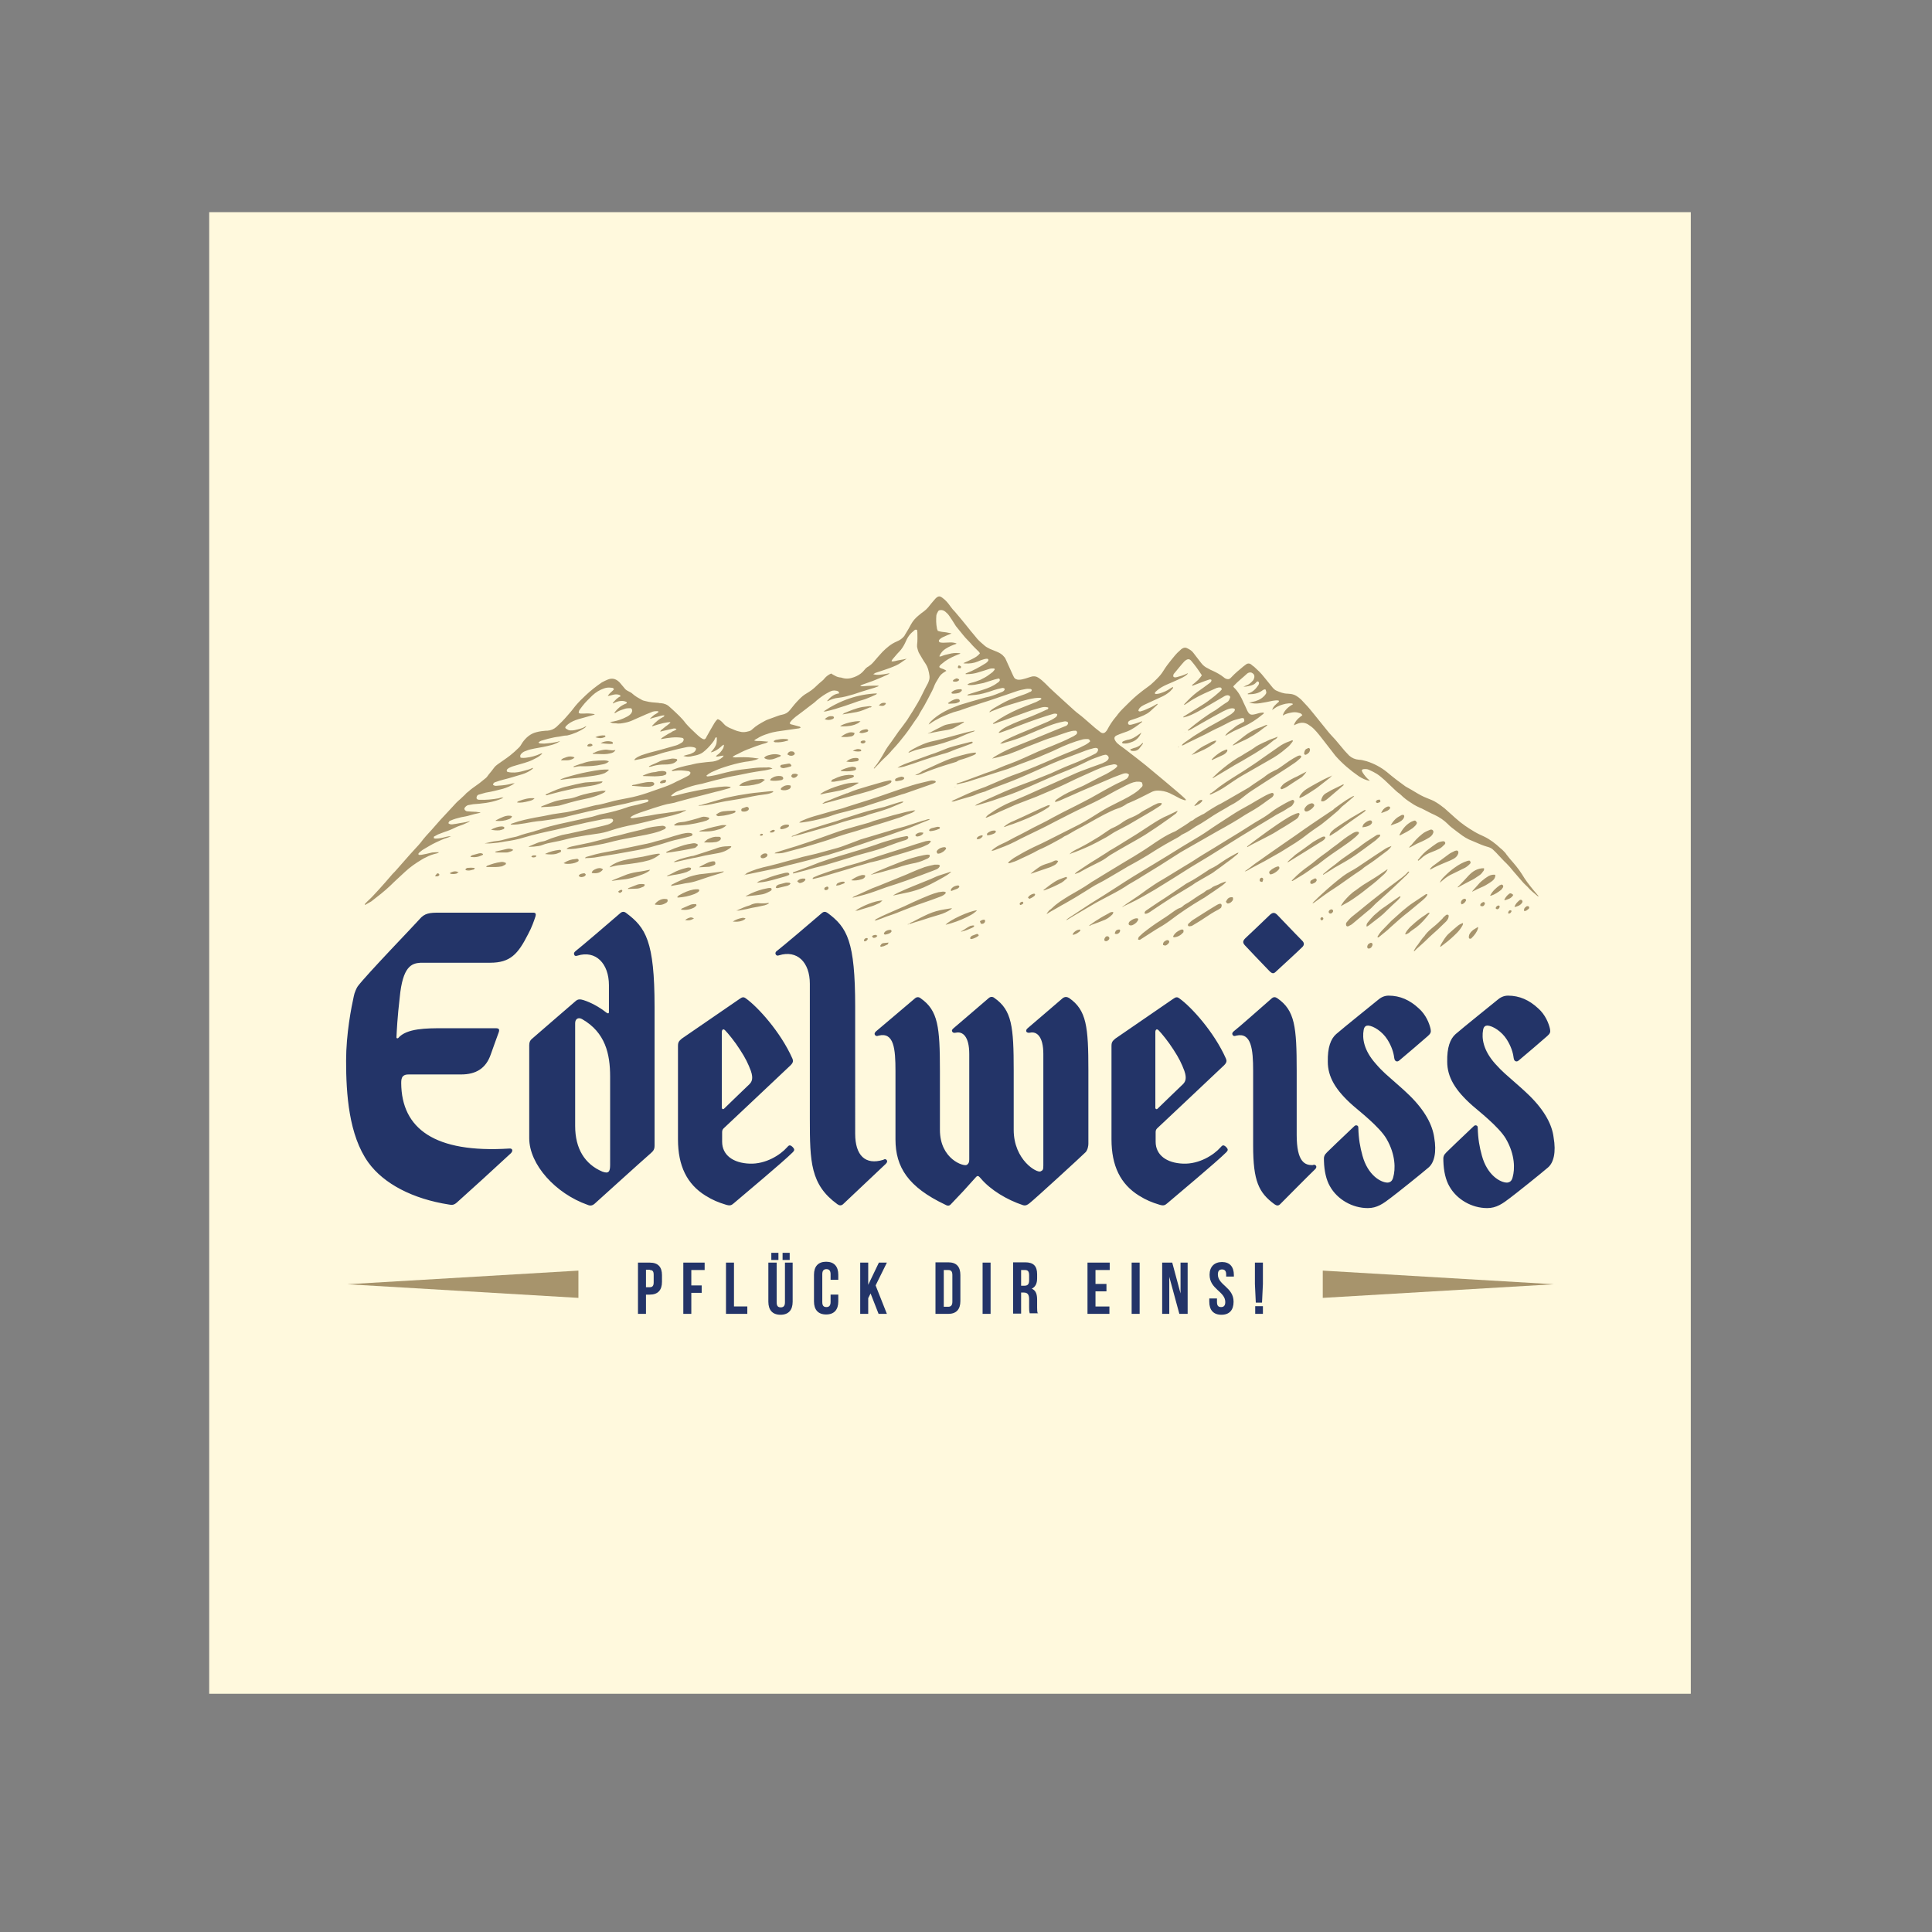 <?xml version="1.0" encoding="utf-8"?>
<!-- Generator: Adobe Illustrator 19.2.1, SVG Export Plug-In . SVG Version: 6.00 Build 0)  -->
<svg version="1.1" id="layer" xmlns="http://www.w3.org/2000/svg" xmlns:xlink="http://www.w3.org/1999/xlink" x="0px" y="0px"
	 viewBox="0 0 652 652" style="enable-background:new 0 0 652 652;" xml:space="preserve">
<rect x="0" y="0" width="652" height="652" fill="#808080" stroke="none"/>
<style type="text/css">
	.st0{fill:#FFF9DD;}
	.st1{fill:#233468;}
	.st2{fill:#A7946C;}
</style>
<rect x="70.6" y="71.6" class="st0" width="500" height="500"/>
<path class="st1" d="M360.8,336.8c5.9,4.1,6.5,9.7,6.5,24.5V386c0,0.6-0.2,2-0.9,2.8c-1.4,1.4-17.1,15.8-18.9,17.2
	c-0.7,0.6-1.4,1-2.3,0.7c-5.4-1.8-10.9-5.1-14.2-9c-0.4-0.4-0.9-1.3-1.6-0.5c-3,3.4-5.5,6.1-8.6,9.3c-0.6,0.6-1.2,0.4-1.9,0
	c-12.4-5.9-16.7-12.6-16.7-22v-23.1c0-7.4-0.5-13.2-5.7-11.9c-0.5,0.2-0.9,0.2-1.2-0.2c-0.3-0.4-0.1-0.9,0.4-1.3
	c1.6-1.3,10-8.5,13.1-11.1c0.6-0.5,1.3-0.5,1.9,0c5.9,4.1,6.5,9.7,6.5,24.5v19.9c0,9.9,8.1,12.5,9.1,11.8c0.6-0.4,0.8-0.9,0.8-1.8
	v-35.6c0-5.9-2.2-7.7-4.5-7.2c-0.5,0.1-1,0.1-1.2-0.3c-0.3-0.4-0.1-0.8,0.4-1.2c1.6-1.3,8.7-7.5,11.9-10.2c0.6-0.5,1.3-0.5,1.9,0
	c5.9,4.1,6.5,9.7,6.5,24.5v20c0,10.2,7.9,14.7,9.1,14c0.8-0.4,0.9-0.6,0.9-2.1v-37.5c0-5.9-2.2-7.7-4.5-7.2c-0.5,0.1-1,0-1.2-0.3
	c-0.2-0.3-0.1-0.8,0.4-1.2c1.6-1.3,8.7-7.5,11.9-10.2C359.5,336.3,360.1,336.4,360.8,336.8 M443.9,394.5c0.4-0.4,0.4-0.9,0.2-1.1
	c-0.3-0.4-0.6-0.4-1.2-0.2c-2.5,0-5.3-1-5.3-10.2v-21.6c0-14.9-0.6-20.4-6.5-24.5c-0.7-0.5-1.3-0.5-1.9,0
	c-3.1,2.7-11.2,9.9-12.8,11.1c-0.5,0.4-0.7,0.8-0.4,1.3c0.3,0.4,0.6,0.4,1.2,0.2c5.1-1.2,5.7,4.6,5.7,11.9v25.2
	c0,12,1.9,15.9,7.2,19.8c0.7,0.5,1.3,0.6,1.9,0C434.6,403.8,440.7,397.6,443.9,394.5 M516.1,369.7c-2.6-2.5-3.5-3.2-5.4-4.9
	c-2-1.8-3.6-3-6.1-5.8c-4.1-4.6-4.6-8.6-4.1-11.4c0.2-1.2,0.8-1.5,1.5-1.5c1.8,0.1,4.8,2,6.5,4.7c1.4,2.2,2.1,4.4,2.3,6.1
	c0.1,0.6,0.2,1,0.6,1.2c0.4,0.2,0.7,0.1,1.1-0.2c2.5-2.1,7.8-6.6,9.7-8.3c0.9-0.8,1.1-1.3,0.9-2.3c-0.4-1.9-1.6-4.9-4-7
	c-3-2.8-6.3-4.3-10.2-4.3c-1.5,0-2.7,0.7-3.5,1.4c-1.8,1.5-11.2,9-14.2,11.6c-1.8,1.6-2.9,4.5-2.8,9.3c0,5.1,2.6,9.6,8.5,14.8
	c1.9,1.7,8.9,7.1,11.3,11.2c3.2,5.5,3,10.4,2.3,12.9c-0.3,1.3-0.9,1.8-1.9,1.9c-2.3,0-6.7-2.5-8.5-9.1c-0.8-2.9-1.3-5.6-1.4-9.4
	c0-0.4-0.1-0.7-0.5-0.8c-0.3-0.1-0.6,0-0.9,0.3c-0.5,0.5-1.2,1.1-2,1.9c-2.3,2.2-5.5,5.2-7.1,6.8c-1,1-1.2,1.5-1.1,3
	c0.1,3.5,0.8,6.4,2,8.5c2.5,4.5,7.6,7.4,12.8,7.4h0c3.1,0,5.2-1.5,7.8-3.5c1.5-1.1,10.4-8.2,12.7-10.2c1.9-1.6,2.8-5.1,1.9-10.2
	C523.8,379.7,521.4,374.9,516.1,369.7 M475.7,369.7c-2.6-2.5-3.5-3.2-5.4-4.9c-2-1.8-3.6-3-6-5.8c-4.1-4.6-4.6-8.6-4.1-11.4
	c0.2-1.2,0.8-1.5,1.5-1.5c1.8,0.1,4.8,2,6.5,4.7c1.4,2.2,2.1,4.4,2.3,6.1c0.1,0.6,0.2,1,0.6,1.2c0.4,0.2,0.7,0.1,1.1-0.2
	c2.5-2.1,7.8-6.6,9.7-8.3c0.9-0.8,1.1-1.3,0.9-2.3c-0.4-1.9-1.6-4.9-4-7c-3-2.8-6.3-4.3-10.2-4.3c-1.5,0-2.7,0.7-3.5,1.4
	c-1.8,1.5-11.2,9-14.2,11.6c-1.8,1.6-2.9,4.5-2.8,9.3c0,5.1,2.6,9.6,8.5,14.8c1.9,1.7,8.9,7.1,11.3,11.2c3.2,5.5,3,10.4,2.3,12.9
	c-0.3,1.3-0.9,1.8-1.9,1.9c-2.3,0-6.7-2.5-8.5-9.1c-0.8-2.9-1.3-5.6-1.4-9.4c0-0.4-0.1-0.7-0.5-0.8c-0.3-0.1-0.6,0-0.9,0.3
	c-0.5,0.5-1.2,1.1-2,1.9c-2.3,2.2-5.5,5.2-7.1,6.8c-1,1-1.2,1.5-1.1,3c0.1,3.5,0.8,6.4,2,8.5c2.5,4.5,7.6,7.4,12.8,7.4h0
	c3.1,0,5.2-1.5,7.8-3.5c1.5-1.1,10.4-8.2,12.7-10.2c1.9-1.6,2.8-5.1,1.9-10.2C483.4,379.7,481,374.9,475.7,369.7 M141.9,324.9h23.5
	c6.8,0,9.4-2.9,12.8-9.6c1.3-2.4,2-4.5,2.5-6c0.2-0.7,0.2-1.3-0.7-1.3h-31.7c-3.2,0-5,0.1-6.8,2.3c-0.8,1-18,18.8-20.8,22.6
	c-0.3,0.4-1.1,2.1-1.3,3.3c-0.8,3.6-2.6,12.6-2.6,21.8c0,11.1,0.9,25.1,7.5,34.3c5.2,7.2,15,12.3,27.2,14.2c1,0.2,1.7,0.2,2.7-0.7
	c3.5-3.1,13.8-12.5,18.2-16.6c0.8-0.8,0.6-1.7-0.5-1.6c-25.2,1.6-36.4-6.7-36.5-22.1c0-1,0.1-1.8,0.6-2.3c0.5-0.5,1.1-0.6,2-0.6
	h17.6c5.1,0,8.4-2.1,10-6.7c0.8-2.3,1.8-5,2.7-7.5c0.4-1.1,0-1.4-1-1.4h-17.8c-5.5,0-12.3,0-15.1,3.3c-0.1,0.1-0.2,0.1-0.3,0.1
	c0,0-0.1,0-0.1,0c-0.2-0.1-0.2-0.2-0.2-0.4c0.1-2.1,0.3-6.6,1.1-13.4C135.9,326.1,138.9,325.1,141.9,324.9 M205.4,395.4
	c0.4-0.4,0.5-1.2,0.5-2.3v-29.8c0-7.6-1.6-14.9-9.5-19.4c-1.3-0.7-2.3,0-2.3,1.4V380c0,7.7,3.3,12.9,9.2,15.4c0.6,0.2,1,0.3,1.4,0.3
	C204.9,395.7,205.2,395.6,205.4,395.4 M209.4,308.1c0.6-0.5,1.3-0.5,1.9,0c6.6,4.9,9.6,9.5,9.6,31.7c0,14,0,40.3,0,46.8
	c0,1.3-0.4,1.8-1.3,2.6c-3.9,3.4-15.1,13.6-18.9,17c-0.8,0.7-1.5,0.8-2.4,0.4c-10.8-3.8-19.7-13.6-19.7-22.5c0-10.7,0-30.3,0-31.4
	c0-1.1,0.4-1.7,0.9-2.1c4.2-3.6,10.1-8.8,14.8-12.8c0.8-0.7,1.6-0.6,2.6-0.3c2.5,0.8,5.3,2.3,7.7,4.2c0.4,0.3,0.9,0.5,0.9-0.2v-9
	c0-7.4-4.5-11.9-10.6-10c-0.6,0.2-1,0.1-1.1-0.3c-0.2-0.4-0.1-0.8,0.4-1.2C195.9,319.7,206.3,310.8,209.4,308.1 M243.9,374.3
	c0,0,0.1,0,0.1,0c0.1,0,0.2,0,0.3-0.1c1.8-1.7,7.8-7.6,8.6-8.3c0.8-0.8,1.4-1.9,0.5-4.5c-0.9-2.4-1.8-4.3-3.7-7.2
	c-1.7-2.7-4.1-5.6-5-6.5c-0.7-0.7-1.1-0.1-1.1,0.6c0,3.1,0,21.9,0,25.7C243.7,374.1,243.8,374.3,243.9,374.3 M267.4,357.2
	c0.3,0.7,0.4,1.3-0.6,2.3c-4.8,4.5-22.1,20.9-22.6,21.3c-0.4,0.4-0.5,0.8-0.5,1.3c0,0.5,0,2.5,0,3.2c0,4.5,3.7,7.2,9.3,7.4
	c5.4,0.2,10.3-2.9,12.6-5.5c0.5-0.5,0.8-1.1,1.8-0.2c0.9,0.9,0.7,1.2,0.2,1.8c-3.4,3.4-16.4,14.2-20,17.3c-0.8,0.7-1.3,0.9-2.8,0.4
	c-2.3-0.7-4.3-1.5-6.7-3c-6.3-3.9-9.3-10.1-9.3-19V353c0-1.4,0.4-1.7,1.3-2.5l19.5-13.4c0.9-0.6,1.3-0.8,2.2-0.1
	C255.7,339.8,263.4,348.2,267.4,357.2 M390.2,374.3c0,0,0.1,0,0.1,0c0.1,0,0.2,0,0.3-0.1c1.8-1.7,7.8-7.6,8.6-8.3
	c0.8-0.8,1.4-1.9,0.5-4.5c-0.9-2.4-1.8-4.3-3.7-7.2c-1.7-2.7-4.1-5.6-5-6.5c-0.7-0.7-1.1-0.1-1.1,0.6c0,3.1,0,21.9,0,25.7
	C390,374.1,390.1,374.3,390.2,374.3 M413.7,357.2c0.3,0.7,0.4,1.3-0.6,2.3c-4.8,4.5-22.1,20.9-22.6,21.3c-0.4,0.4-0.5,0.8-0.5,1.3
	c0,0.5,0,2.5,0,3.2c0,4.5,3.7,7.2,9.3,7.4c5.4,0.2,10.3-2.9,12.6-5.5c0.5-0.5,0.8-1.1,1.8-0.2c0.9,0.9,0.7,1.2,0.2,1.8
	c-3.4,3.4-16.4,14.2-20,17.3c-0.8,0.7-1.3,0.9-2.8,0.4c-2.3-0.7-4.3-1.5-6.7-3c-6.3-3.9-9.3-10.1-9.3-19V353c0-1.4,0.4-1.7,1.3-2.5
	l19.5-13.4c0.9-0.6,1.3-0.8,2.2-0.1C402,339.8,409.7,348.2,413.7,357.2 M420.3,316.6c-0.9,0.9-1,1.5-0.2,2.4c0.7,0.8,5.7,6,8.1,8.5
	c1.2,1.3,1.7,1.1,2.5,0.3c2.5-2.3,7.4-6.8,8.7-8.1c0.8-0.7,0.8-1.5,0.1-2.2c-2.4-2.4-7.7-8-8.3-8.6c-1-1.1-1.7-1-2.6-0.2
	C426.3,310.9,421,316,420.3,316.6 M288.6,339.8c0-22.2-2.7-26.8-9.3-31.7c-0.7-0.5-1.3-0.5-1.9,0c-3.1,2.7-13.6,11.6-15.2,12.8
	c-0.6,0.4-0.6,0.9-0.4,1.2c0.2,0.4,0.6,0.5,1.1,0.3c6.1-1.9,10.4,2.3,10.4,9.6v45.6c0,14.5,0.2,22.2,9.3,28.8c0.7,0.5,1.3,0.5,1.9,0
	c3.2-3,12.7-12,14.4-13.6c0.5-0.5,0.6-0.9,0.4-1.2c-0.3-0.5-0.8-0.5-1.2-0.2c-6.1,1.9-9.5-1.5-9.5-8.8V339.8z M423.6,443.4h2.6v-2.6
	h-2.6V443.4z M425.9,439.6l0.3-6.3v-7.2h-2.7v7.2l0.3,6.3H425.9z M408.2,430.2c0,4.9,5.3,5.6,5.3,9.2c0,1.2-0.5,1.7-1.4,1.7
	c-0.9,0-1.4-0.4-1.4-1.7v-1.2h-2.6v1.1c0,2.8,1.4,4.4,4.1,4.4c2.7,0,4.1-1.6,4.1-4.4c0-4.9-5.3-5.6-5.3-9.2c0-1.2,0.5-1.7,1.4-1.7
	c0.9,0,1.4,0.5,1.4,1.7v0.7h2.6v-0.5c0-2.8-1.4-4.4-4-4.4S408.2,427.5,408.2,430.2L408.2,430.2z M398,443.4h2.8v-17.3h-2.4v10.4
	l-2.8-10.4h-3.4v17.3h2.4v-12.5L398,443.4z M381.9,443.4h2.7v-17.3h-2.7V443.4z M369.8,428.6h4.7v-2.5H367v17.3h7.4v-2.5h-4.7v-5.1
	h3.7v-2.5h-3.7V428.6z M345.9,428.6c1,0,1.4,0.5,1.4,1.8v1.7c0,1.4-0.6,1.8-1.6,1.8h-1.1v-5.3H345.9z M350.3,443.4
	c-0.3-0.6-0.3-1.3-0.3-2.1v-2.7c0-1.8-0.4-3.1-1.8-3.7c1.2-0.6,1.8-1.7,1.8-3.5v-1.4c0-2.7-1.2-4-4-4h-4.1v17.3h2.7v-7.1h0.9
	c1.2,0,1.8,0.6,1.8,2.2v2.7c0,1.4,0.1,1.7,0.2,2.1H350.3z M331.6,443.4h2.7v-17.3h-2.7V443.4z M320,428.6c0.9,0,1.4,0.4,1.4,1.7v9
	c0,1.2-0.5,1.7-1.4,1.7h-1.5v-12.4H320z M315.7,443.4h4.3c2.7,0,4.1-1.5,4.1-4.3v-8.8c0-2.8-1.3-4.3-4.1-4.3h-4.3V443.4z
	 M296.5,443.4h2.8l-3.8-9.6l3.8-7.7h-2.7l-3.6,7.5v-7.5h-2.7v17.3h2.7v-5.3l0.8-1.6L296.5,443.4z M280.3,436.9v2.5
	c0,1.2-0.5,1.7-1.4,1.7c-0.9,0-1.4-0.4-1.4-1.7v-9.4c0-1.2,0.5-1.7,1.4-1.7c0.9,0,1.4,0.5,1.4,1.7v1.9h2.6v-1.7
	c0-2.8-1.4-4.4-4.1-4.4c-2.7,0-4.1,1.6-4.1,4.4v9c0,2.8,1.4,4.4,4.1,4.4c2.7,0,4.1-1.6,4.1-4.4v-2.3H280.3z M264.1,425.2h2.4v-2.4
	h-2.4V425.2z M260.3,425.2h2.4v-2.4h-2.4V425.2z M259.3,426.1v13.2c0,2.8,1.4,4.4,4.1,4.4c2.7,0,4.1-1.6,4.1-4.4v-13.2h-2.6v13.4
	c0,1.2-0.5,1.7-1.4,1.7c-0.9,0-1.4-0.4-1.4-1.7v-13.4H259.3z M245,443.4h7.2v-2.5h-4.5v-14.8H245V443.4z M233.3,428.6h4.5v-2.5h-7.2
	v17.3h2.7v-7.1h3.5v-2.5h-3.5V428.6z M219.3,428.6c0.9,0,1.3,0.4,1.3,1.6v2.6c0,1.2-0.5,1.6-1.3,1.6H218v-5.9H219.3z M219.3,426.1
	h-4v17.3h2.7v-6.5h1.3c2.7,0,4.1-1.5,4.1-4.3v-2.3C223.4,427.6,222.1,426.1,219.3,426.1"/>
<path class="st2" d="M117.2,433.4l78-4.6v9.2L117.2,433.4z M446.4,438l78-4.6l-78-4.6V438z M231.5,273.4c-0.8,0.1-1.7,0.2-2.5,0.3
	c-1.1,0.2-2.1,0.4-3.2,0.5c-1.6,0.3-3.2,0.4-4.8,0.7c-2.5,0.5-4.9,0.8-7.4,1.2c-0.2,0-0.3,0-0.5,0c-0.1,0-0.2-0.1-0.4-0.2
	c0.3-0.2,0.4-0.4,0.6-0.5c0.9-0.5,1.9-0.9,2.8-1.2c1.5-0.5,3-1,4.5-1.5c2-0.6,3.9-1.3,6-1.6c0.7-0.1,1.4-0.3,2-0.5
	c1.7-0.5,3.5-0.9,5.2-1.4c1.1-0.3,2.1-0.5,3.2-0.8c1.5-0.4,3-0.8,4.6-1.2c1.5-0.3,3-0.8,4.5-1.2c0.2-0.1,0.4-0.1,0.5-0.4
	c-0.2,0-0.4-0.1-0.5-0.1c-1.2-0.2-2.3,0-3.5,0.1c-3.3,0.4-6.5,1-9.8,1.7c-2,0.4-3.9,1-5.8,1.4c-0.1,0-0.3,0-0.5,0
	c0-0.1,0-0.2,0.1-0.3c0.7-0.7,1.5-1.2,2.4-1.5c0.7-0.3,1.4-0.5,2.1-0.8c1.6-0.6,3.2-1.1,4.8-1.4c0.7-0.1,1.4-0.3,2.1-0.5
	c2.2-0.6,4.5-1.2,6.7-1.7c1.5-0.4,2.9-0.6,4.4-0.9c2.7-0.6,5.4-1.1,8.2-1.5c1.1-0.1,2.1-0.4,3.4-0.7c-0.2-0.1-0.3-0.2-0.4-0.2
	c-0.4-0.2-0.9-0.3-1.4-0.2c-1.5,0-3,0-4.5,0.2c-1.4,0.2-2.8,0.3-4.2,0.5c-2.3,0.3-4.5,0.8-6.8,1.4c-1.4,0.4-2.8,0.7-4.3,0.9
	c-0.3,0-0.5,0.1-0.7-0.2c0.1-0.1,0.1-0.2,0.2-0.2c0.4-0.4,1-0.7,1.5-1c1.5-0.7,3-1.3,4.6-1.8c2.2-0.7,4.4-1.3,6.7-1.7
	c1.6-0.2,3.2-0.4,4.7-1.1c-0.8-0.1-1.5-0.2-2.2-0.3c-1.8-0.2-3.7-0.2-5.5-0.1c-0.4,0-0.7,0-1.2-0.1c0.6-0.6,1.3-0.8,1.9-1.1
	c0.6-0.3,1.3-0.7,2-1c0.7-0.3,1.4-0.6,2-0.8c0.7-0.3,1.4-0.5,2.1-0.8c0.7-0.2,1.4-0.5,2.1-0.7c0.7-0.2,1.4-0.3,2-0.8
	c-0.8-0.1-1.5-0.1-2.3-0.2c-0.8-0.1-1.6,0.1-2.5-0.2c0.4-0.3,0.6-0.5,0.9-0.6c1.2-0.8,2.5-1.3,3.8-1.7c2-0.7,4.1-0.9,6.2-1.2
	c1.4-0.2,2.8-0.4,4.2-0.6c0.2,0,0.4-0.2,0.6-0.2c-0.1-0.3-0.3-0.4-0.4-0.4c-0.7-0.2-1.5-0.4-2.2-0.6c-0.4-0.1-0.8-0.1-1.1-0.5
	c0.1-0.1,0.1-0.2,0.2-0.4c0.5-0.7,1.2-1.3,1.8-1.8c1.7-1.3,3.4-2.5,5-3.8c0.7-0.5,1.5-1.1,2.1-1.7c1.3-1.1,2.7-2.1,4.3-2.9
	c0.7-0.4,1.5-0.6,2.3-0.4c0.3,0,0.6,0.2,0.8,0.3c0.1,0.1,0.1,0.3,0.2,0.6c-1.8,0.2-3,1.3-4.1,2.6c0.2,0,0.2,0,0.3,0
	c1.1-0.6,2.3-1,3.5-1.1c1.8-0.2,3.5-0.7,5.2-1.2c2-0.7,4-1.3,6-1.9c0.7-0.2,1.4-0.4,2.1-0.7c0.1,0,0.3-0.1,0.3-0.3
	c-0.6,0-1.2,0-1.8,0c-1.2,0-2.4,0.1-3.6,0.2c-0.3,0-0.5,0-0.8-0.2c0.3-0.1,0.4-0.2,0.6-0.3c1.6-0.6,3.3-1.1,4.9-1.8
	c1.3-0.5,2.6-1.1,3.9-1.7c0.2-0.1,0.4-0.2,0.5-0.4c-2.9,0.6-4.5,0.7-5.5,0.3c0.3-0.1,0.5-0.3,0.7-0.4c0.6-0.2,1.2-0.4,1.8-0.6
	c1.1-0.4,2.2-0.7,3.2-1.1c1.3-0.5,2.6-1,3.7-1.8c0.6-0.4,1.1-0.8,1.9-1.3c-1,0.2-1.8,0.4-2.6,0.5c-0.8,0.1-1.6,0.5-2.5,0.4
	c0-0.4,0.3-0.6,0.4-0.8c0.7-0.8,1.4-1.7,2.2-2.5c0.8-0.8,1.4-1.8,1.9-2.8c0.4-0.9,0.8-1.8,1.4-2.6c0.5-0.7,1.1-1.2,1.8-1.8
	c0.2-0.2,0.5-0.3,0.9-0.1c0,0.2,0.1,0.5,0.1,0.8c0,1.4,0.1,2.8-0.1,4.2c0,0.2,0,0.5,0,0.7c0.2,0.9,0.4,1.8,0.9,2.5
	c0.6,1,1.2,2.1,1.9,3.1c0.9,1.3,1.2,2.8,1.4,4.3c0.1,0.8-0.2,1.6-0.5,2.3c-0.7,1.3-1.4,2.6-2,3.9c-0.9,1.9-2,3.7-3.1,5.5
	c-0.5,0.7-0.9,1.5-1.4,2.2c-0.3,0.5-0.6,1-1,1.5c-0.8,1.1-1.6,2.2-2.4,3.2c-0.8,1.1-1.5,2.2-2.3,3.3c-0.9,1.2-1.8,2.4-2.5,3.7
	c-1,1.8-2.1,3.6-3.4,5.2c-0.1,0.1-0.3,0.2-0.1,0.4c0.7-0.7,1.4-1.4,2.1-2.2c1.1-1.2,2.4-2.2,3.5-3.5c0.2-0.3,0.5-0.6,0.7-0.8
	c1.5-1.6,2.9-3.3,4.2-5c1.5-1.9,2.7-3.9,4.1-5.8c0.3-0.4,0.6-0.9,0.8-1.4c0.5-0.8,1-1.7,1.5-2.5c0.4-0.8,0.9-1.6,1.3-2.4
	c0.5-0.9,0.9-1.8,1.4-2.7c0.2-0.4,0.3-0.7,0.5-1.1c0.2-0.5,0.4-1.1,0.7-1.6c0.3-0.5,0.6-1,0.9-1.5c0.5-1,1.3-1.7,2.2-2.2
	c0.1-0.1,0.3-0.2,0.5-0.3c-0.2-0.1-0.3-0.3-0.4-0.3c-0.4-0.2-0.8-0.4-1.2-0.5c-0.3-0.1-0.6-0.2-0.8-0.5c0-0.1,0-0.2,0.1-0.3
	c0.1-0.2,0.2-0.3,0.4-0.5c0.5-0.4,1-0.8,1.5-1.2c1.3-0.9,2.8-1.6,4.3-2.2c0.3-0.1,0.5-0.2,0.8-0.3c0-0.1,0-0.1-0.1-0.1
	c-0.2-0.1-0.3-0.1-0.5-0.1c-1.1-0.1-2.1,0-3.2,0.3c-0.9,0.2-1.8,0.4-2.7,0.8c-0.2,0.1-0.4,0-0.6,0c0.5-1.2,1.2-2,2.2-2.6
	c1.1-0.7,2.3-1.2,3.5-1.6c0,0,0,0,0.1-0.1c0,0-0.1-0.1-0.1-0.1c-0.6-0.2-1.2-0.3-1.9-0.3c-0.8,0-1.5,0.1-2.3,0.1
	c-0.4,0-0.8,0-1.2-0.1c-0.5-0.1-0.6-0.7-0.2-1c0.4-0.4,0.9-0.7,1.4-0.9c0.8-0.4,1.6-0.7,2.6-1.1c-0.1-0.1-0.2-0.1-0.3-0.1
	c-0.5-0.1-1-0.2-1.5-0.3c-1-0.1-1.9-0.2-2.8-0.5c-0.1-0.3-0.3-0.6-0.3-0.9c-0.3-1.4-0.3-2.9-0.2-4.3c0.1-0.5,0.3-0.9,0.6-1.4
	c0.1-0.2,0.4-0.4,0.7-0.4c0.6-0.1,1.2,0.1,1.7,0.5c0.5,0.4,1,0.9,1.4,1.5c0.6,0.8,1.1,1.7,1.7,2.6c0.2,0.3,0.3,0.5,0.5,0.8
	c0.9,1.1,1.7,2.1,2.6,3.2c0.7,0.9,1.5,1.6,2.3,2.5c0.9,1.1,1.9,2,2.9,3c0.1,0.1,0.2,0.3,0.3,0.5c-0.7,0.9-1.6,1.4-2.6,1.9
	c-0.9,0.5-1.9,0.9-3,1.4c0.3,0.1,0.5,0.1,0.6,0.1c1.5,0.1,3-0.1,4.4-0.7c0.6-0.3,1.2-0.5,1.9-0.7c0.3-0.1,0.7-0.2,1.1-0.2
	c0.4,0,0.6,0.4,0.4,0.7c-0.2,0.3-0.5,0.6-0.8,0.8c-2.1,1.3-4.2,2.5-6.6,3.4c-0.1,0-0.3,0.1-0.2,0.3c0.1,0,0.2,0,0.4,0
	c1.3,0,2.7-0.2,3.9-0.6c1.2-0.4,2.4-0.7,3.5-1.1c0.3-0.1,0.6-0.2,0.9-0.2c0.3,0,0.5,0,0.8,0c0.3,0,0.4,0.3,0.2,0.5
	c-0.2,0.2-0.4,0.5-0.6,0.7c-0.4,0.3-0.8,0.6-1.2,0.9c-0.9,0.7-1.9,1.2-2.9,1.7c-1,0.4-2,0.8-3,1c-0.4,0.1-0.8,0.2-1.1,0.4
	c-0.1,0-0.3,0.1-0.2,0.3c0.2,0,0.3,0.1,0.5,0.1c0.6,0,1.2,0,1.8-0.1c1-0.2,2-0.4,3-0.6c1.3-0.4,2.5-0.8,3.8-1.2
	c0.4-0.1,0.8-0.2,1.2-0.3c0.4-0.1,0.6,0.3,0.5,0.7c-0.1,0.1-0.2,0.3-0.3,0.4c-0.6,0.4-1.2,0.9-1.8,1.2c-1.4,0.8-3,1.3-4.6,1.8
	c-1.3,0.4-2.5,0.8-3.8,1.2c-0.2,0.1-0.4,0.1-0.4,0.4c1.8-0.1,3.6-0.2,5.4-0.7c1.2-0.3,2.4-0.7,3.5-1.1c0.9-0.3,1.8-0.5,2.7-0.7
	c0.4-0.1,0.8,0,1,0.3c-0.1,0.6-0.5,0.8-0.9,1c-1.5,0.6-2.9,1.2-4.4,1.6c-0.4,0.1-0.8,0.2-1.3,0.3c-1.5,0.4-3.1,0.9-4.6,1.3
	c-1.3,0.4-2.7,0.8-4,1.2c-0.6,0.2-1.2,0.5-1.8,0.7c-2.9,1.1-5.6,2.6-7.8,4.7c-0.3,0.3-0.6,0.6-0.9,1.2c0.3-0.2,0.4-0.2,0.5-0.3
	c1.1-0.8,2.2-1.4,3.4-2c2-0.9,4-1.8,6.1-2.3c0.4-0.1,0.8-0.2,1.2-0.4c2.1-0.7,4.3-1.5,6.5-2.2c1.6-0.5,3.2-1,4.9-1.6
	c2.3-0.8,4.7-1.6,7-2.4c1.1-0.4,2.2-0.6,3.3-0.8c0.5-0.1,1,0,1.5,0c0.1,0,0.3,0.2,0.4,0.3c0,0.1,0,0.3-0.1,0.4
	c-0.1,0.1-0.3,0.3-0.5,0.3c-0.6,0.3-1.2,0.6-1.8,0.8c-1.7,0.6-3.5,1.2-5.2,1.9c-1.8,0.8-3.5,1.8-5.2,2.8c-0.5,0.3-0.9,0.6-1.3,1
	c-0.1,0.1-0.2,0.2-0.1,0.4l0,0c0.2-0.1,0.3-0.2,0.5-0.3c1.9-0.8,3.8-1.5,5.7-2.1c3-0.9,5.9-1.9,9-2.4c0.6-0.1,1.2-0.1,1.8-0.1
	c0.1,0,0.3,0.1,0.4,0.2c0.1,0.2,0,0.3-0.2,0.4c-0.5,0.3-1,0.5-1.5,0.8c-1.9,0.8-3.9,1.5-5.8,2.3c-3,1.3-5.8,2.8-8.5,4.7
	c-0.1,0.1-0.3,0.1-0.3,0.4c0.2,0,0.4-0.1,0.6-0.1c1-0.4,2.1-0.8,3.1-1.1c2.8-1,5.6-2.1,8.5-3.1c1.3-0.5,2.7-0.8,4-1.2
	c0.7-0.2,1.4-0.3,2.2-0.1c0.1,0,0.3,0.1,0.3,0.2c0,0.1-0.1,0.3-0.2,0.4c0,0.1-0.1,0.1-0.2,0.1c-1.7,0.8-3.5,1.6-5.2,2.3
	c-2.8,1.1-5.6,2.1-8.2,3.4c-1,0.5-1.9,1-2.7,1.8c-0.1,0.1-0.2,0.2-0.3,0.4c0.3,0,0.5,0,0.7-0.1c1.1-0.4,2.3-0.8,3.4-1.2
	c4-1.6,8-3.1,12.1-4.4c0.8-0.2,1.5-0.5,2.3-0.7c0.4-0.1,0.9-0.1,1.3,0.1c0,0.6-0.3,0.9-0.6,1.1c-0.8,0.6-1.8,1.1-2.7,1.5
	c-1.8,0.8-3.6,1.5-5.4,2.3c-2.9,1.2-5.9,2.4-8.7,3.8c-0.6,0.3-1.3,0.7-1.9,1.3c0.4-0.1,0.6-0.1,0.8-0.1c0.4-0.1,0.8-0.3,1.2-0.4
	c2.2-0.6,4.3-1.3,6.4-2.2c2.7-1.2,5.5-2.3,8.2-3.4c1.6-0.6,3.2-1.1,4.9-1.4c0.3-0.1,0.6-0.1,0.9,0c0.6,0.1,0.7,0.6,0.4,1
	c-0.2,0.3-0.5,0.5-0.9,0.6c-1.2,0.5-2.5,1-3.7,1.5c-2.3,0.9-4.5,1.9-6.8,2.8c-2.1,0.8-4.1,1.7-6.2,2.5c-2.1,0.8-4.2,1.8-6.1,2.9
	c-0.6,0.3-1.2,0.7-1.8,1.2c0.8-0.2,1.5-0.3,2.2-0.5c1.1-0.3,2.1-0.6,3.2-0.9c2.2-0.8,4.4-1.7,6.5-2.6c2-0.8,3.9-1.5,5.9-2.3
	c1-0.4,2-0.7,3-1c1.2-0.4,2.4-0.9,3.7-1.3c0.8-0.3,1.6-0.5,2.4-0.7c0.4-0.1,0.9-0.1,1.3-0.1c0.3,0,0.5,0.3,0.5,0.6
	c0,0.4-0.2,0.6-0.5,0.8c-0.4,0.3-0.9,0.6-1.4,0.8c-2.1,1.1-4.3,2-6.5,2.9c-1.6,0.6-3.2,1.3-4.7,1.9c-3.2,1.4-6.4,3-9.7,4.2
	c-1.8,0.6-3.5,1.4-5.2,2.1c-1.5,0.6-3,1-4.4,1.6c-1.9,0.7-3.8,1.4-5.7,2.1c-0.7,0.3-1.5,0.5-2.2,0.7c-0.2,0.1-0.4,0.1-0.4,0.4l0,0
	c0.2,0,0.3-0.1,0.5-0.1c1.4-0.3,2.9-0.6,4.3-1.1c2.7-0.9,5.4-1.7,8.1-2.6c1.5-0.5,2.9-0.9,4.4-1.4c3.1-1.2,6.1-2.4,9.2-3.5
	c0.8-0.3,1.6-0.6,2.4-1c1.6-0.7,3.2-1.3,4.8-2.1c2.9-1.4,5.9-2.6,9-3.4c0.5-0.1,1-0.1,1.5-0.1c0.5,0,0.8,0.3,0.9,0.8
	c-0.7,0.7-1.6,1.2-2.5,1.6c-1.1,0.6-2.3,1.1-3.5,1.6c-3.1,1.2-6,2.5-9,3.8c-2.3,1-4.7,2-7,2.9c-1.9,0.8-3.9,1.4-5.8,2.2
	c-2.1,0.9-4.2,1.8-6.3,2.7c-0.9,0.4-1.8,0.8-2.8,1.1c-3.1,1.1-6.1,2.5-9.1,3.9c-0.3,0.1-0.6,0.3-0.8,0.5c0.5,0,0.9,0,1.3-0.2
	c1.8-0.5,3.6-1.1,5.5-1.6c0.3-0.1,0.6-0.2,0.9-0.3c1-0.5,2-0.8,3-1.1c0.4-0.1,0.8-0.2,1.1-0.4c1-0.4,2-0.8,3-1.2c2.7-1,5.4-2,8-3.1
	c1.9-0.8,3.7-1.6,5.5-2.4c2.7-1.2,5.5-2.5,8.3-3.6c2.9-1.1,5.8-2.2,8.7-3.3c0.8-0.3,1.5-0.5,2.3-0.7c0.3-0.1,0.7-0.2,1-0.2
	c0.8,0,1.1,0.4,0.7,1.2c-0.1,0.1-0.2,0.3-0.3,0.4c-0.2,0.2-0.5,0.4-0.8,0.5c-0.6,0.3-1.2,0.6-1.8,0.9c-1.2,0.6-2.5,1.1-3.8,1.7
	c-1.4,0.6-2.8,1.1-4.2,1.7c-1.7,0.7-3.3,1.5-4.9,2.2c-2,0.8-4,1.6-6,2.4c-3.2,1.2-6.5,2.4-9.7,3.8c-1.8,0.8-3.6,1.6-5.4,2.4
	c-0.9,0.4-1.7,0.8-2.5,1.2c-0.5,0.2-1,0.5-1.4,0.7c-0.2,0.1-0.3,0.2-0.6,0.4c0.3-0.1,0.5-0.1,0.6-0.1c2.4-0.7,4.9-1.4,7.3-2.3
	c1.2-0.4,2.3-0.8,3.5-1.2c1-0.4,2-0.7,2.9-1.1c2.7-1.1,5.4-2.3,8.1-3.5c2.3-1,4.5-2,6.8-2.9c3.1-1.2,6-2.5,9-4
	c1.6-0.8,3.3-1.3,4.9-1.9c0.3-0.1,0.6-0.1,0.9-0.2c0.2,0,0.3,0,0.5,0.1c0.7,0.4,0.9,1.1,0.3,1.7c-0.2,0.2-0.4,0.4-0.6,0.5
	c-0.4,0.2-0.8,0.4-1.2,0.6c-1.3,0.5-2.6,0.9-3.9,1.4c-2.2,0.8-4.4,1.6-6.5,2.6c-2.2,1-4.5,2-6.7,3c-2.8,1.2-5.6,2.5-8.3,3.7
	c-1.7,0.7-3.4,1.5-5.1,2.2c-2.7,1.1-5.2,2.5-7.6,4.2c-0.5,0.3-0.9,0.7-1.3,1.2c0.2,0,0.3,0,0.4,0c0.7-0.3,1.4-0.6,2.1-0.9
	c1.5-0.7,2.9-1.4,4.4-2c1.1-0.5,2.3-1,3.4-1.5c2.3-0.9,4.7-1.8,7-2.7c3.2-1.4,6.5-2.7,9.6-4.2c2.4-1.2,4.8-2.3,7.3-3.4
	c2-0.9,4.1-1.9,6.2-2.6c0.8-0.3,1.7-0.4,2.5-0.6c0.3-0.1,0.7-0.1,1,0c0.2,0,0.4,0.2,0.5,0.3c0.1,0.2,0,0.4-0.1,0.5
	c-0.3,0.3-0.5,0.5-0.8,0.7c-0.6,0.4-1.2,0.8-1.9,1.2c-0.6,0.4-1.3,0.7-1.9,1c-1.2,0.6-2.4,1.2-3.7,1.9c-1,0.5-2.1,1.1-3.1,1.6
	c-2.2,1-4.5,1.9-6.6,3.1c-0.7,0.4-1.5,0.9-2.2,1.4c-0.3,0.2-0.6,0.4-0.7,0.9c0.3,0,0.5,0,0.7-0.1c0.7-0.2,1.3-0.5,2-0.8
	c2.1-0.9,4.1-1.8,6.1-2.7c3.7-1.6,7.3-3.1,11-4.7c1-0.4,2.1-0.8,3.2-1.2c0.7-0.2,1.4-0.3,2,0.3c-0.1,0.6-0.3,1-0.8,1.4
	c-0.7,0.4-1.4,0.8-2.1,1.1c-1.8,0.8-3.5,1.8-5.2,2.7c-1.6,0.9-3.2,1.8-4.8,2.7c-1.7,0.9-3.4,1.8-5.2,2.7c-0.3,0.2-0.7,0.3-1,0.5
	c-2.2,1.1-4.4,2.2-6.6,3.4c-2.9,1.7-6,3-9,4.7c-1.3,0.7-2.7,1.4-4.1,2.1c-1.3,0.7-2.7,1.5-4.1,2.1c-1.1,0.5-2.1,1.1-3.1,1.9
	c-0.1,0.1-0.2,0.2-0.4,0.5c0.4-0.1,0.6-0.2,0.8-0.2c2.4-0.9,4.9-1.8,7.2-3c2.6-1.4,5.3-2.6,7.9-3.9c1.9-0.9,3.8-1.9,5.7-2.9
	c1.6-0.8,3.3-1.7,4.9-2.5c1.5-0.8,3.1-1.5,4.7-2.3c2.3-1.1,4.7-2.2,7-3.5c2.3-1.3,4.7-2.6,7.1-3.8c0.5-0.2,1-0.5,1.5-0.7
	c0.7-0.3,1.4-0.5,2.1-0.6c0.6,0,1.3-0.1,1.9,0.3c0,0.1,0.1,0.3,0.1,0.4c0.2,0.5,0.1,0.9-0.3,1.2c-0.3,0.3-0.7,0.7-1,1
	c-2.1,1.7-4.6,2.9-7,4.1c-2,1-4,2-5.9,3.2c-2.4,1.5-4.7,3-7.2,4.3c-3.6,1.8-7.3,3.7-10.9,5.5c-1.9,1-3.9,1.8-5.8,2.8
	c-1.8,0.9-3.5,1.9-5.2,2.9c-0.6,0.4-1.1,0.8-1.7,1.3c-0.1,0.1-0.2,0.3-0.3,0.5c0.2,0,0.4,0,0.5,0c0.6-0.2,1.2-0.4,1.8-0.6
	c0.7-0.3,1.5-0.6,2.2-1c1.4-0.6,2.8-1.3,4.2-2c0.9-0.5,1.8-1,2.8-1.4c2.2-1,4.3-2.2,6.5-3.4c0.4-0.2,0.8-0.6,1.3-0.8
	c0.6-0.2,1.1-0.6,1.7-0.9c0.6-0.3,1.1-0.7,1.7-1c3.4-1.7,6.6-3.7,9.9-5.4c1.5-0.7,2.9-1.5,4.5-2c1-0.3,1.9-0.8,2.8-1.4
	c0.2-0.2,0.5-0.3,0.8-0.4c2.6-1.1,5-2.3,7.5-3.6c0.7-0.4,1.5-0.6,2.3-0.6c1.4,0,2.8,0.3,4.1,0.9c1.1,0.5,2.1,1.1,3.1,1.6
	c0.5,0.3,1.1,0.5,1.7,0.7c0.2,0.1,0.4,0,0.7,0c-0.2-0.3-0.4-0.5-0.6-0.7c-0.8-0.7-1.6-1.5-2.5-2.2c-1.3-1.1-2.6-2.2-3.9-3.3
	c-2.2-1.8-4.4-3.7-6.6-5.5c-2.1-1.7-4.2-3.3-6.4-5c-0.7-0.6-1.5-1.1-2.3-1.7c-0.6-0.5-1.2-0.9-1.6-1.6c-0.5-0.8-0.4-1.4,0.4-1.8
	c0.7-0.3,1.4-0.6,2-0.8c0.6-0.2,1.1-0.4,1.7-0.6c1.7-0.7,3.2-1.8,4.7-3c0.1-0.1,0.3-0.1,0.2-0.4c-0.3,0.1-0.5,0.2-0.8,0.3
	c-0.9,0.3-1.7,0.6-2.6,0.8c-0.3,0.1-0.5,0.1-0.8,0.1c-0.4,0-0.6-0.4-0.5-0.8c0.1-0.4,0.4-0.5,0.7-0.7c0.8-0.3,1.6-0.5,2.4-0.8
	c1.5-0.6,3-1.1,4.3-2.2c0.8-0.7,1.6-1.5,2.4-2.2c0.1-0.1,0.2-0.2,0.1-0.4c-0.1,0.1-0.3,0.1-0.4,0.2c-1.1,0.7-2.2,1.2-3.4,1.7
	c-0.6,0.3-1.3,0.5-2,0.7c-0.1,0-0.3,0-0.5-0.1c-0.2-0.1-0.1-0.4,0-0.6c0.2-0.4,0.5-0.7,0.9-1c0.5-0.3,1-0.6,1.5-0.8
	c1.7-0.8,3.3-1.5,5-2.3c1.2-0.5,2.3-1.2,3.2-2c0.3-0.3,0.6-0.7,0.9-1c0.1-0.1,0-0.3,0.1-0.5c-0.4,0.2-0.6,0.3-0.9,0.5
	c-1.1,0.8-2.3,1.3-3.6,1.7c-0.4,0.1-0.8,0.2-1.3,0.2c-0.1,0-0.3-0.1-0.4-0.2c0.1-0.5,0.5-0.7,0.8-1c0.9-0.8,2-1.4,3.1-1.9
	c1.4-0.6,2.8-1.2,4.1-1.8c1-0.5,2.1-0.9,2.9-1.7c0.1-0.1,0.3-0.2,0.2-0.4c-0.1,0.1-0.3,0.1-0.4,0.2c-1,0.5-2.1,0.8-3.2,1.1
	c-0.4,0.1-0.8,0.2-1.2-0.1c-0.2-0.6,0.1-1,0.4-1.3c1.1-1.3,2.1-2.6,3.2-3.8c0.2-0.2,0.4-0.4,0.6-0.5c0.7-0.5,1.3-0.4,1.8,0.2
	c1.3,1.5,2.5,3.2,3.6,4.9c-0.2,0.3-0.4,0.5-0.6,0.8c-0.2,0.2-0.4,0.4-0.6,0.7c-0.2,0.2-0.5,0.4-0.8,0.7c-0.2,0.2-0.5,0.4-0.7,0.6
	c-0.2,0.2-0.6,0.3-0.6,0.7c0.1,0,0.2,0,0.2,0c1.4-0.5,2.8-1.1,4.2-1.6c0.5-0.2,1-0.3,1.5-0.5c0.1,0,0.2,0,0.3,0
	c0.3,0,0.4,0.2,0.3,0.5c-0.1,0.4-0.4,0.6-0.7,0.8c-1.3,1-2.6,1.9-4,2.9c-1.6,1.2-3,2.6-4.3,4c-0.1,0.1-0.3,0.2-0.1,0.4
	c0.2-0.1,0.3-0.2,0.5-0.3c0.9-0.6,1.7-1.2,2.6-1.7c2.4-1.4,5-2.5,7.5-3.6c0.2-0.1,0.4-0.2,0.6-0.2c0.2-0.1,0.5-0.1,0.7-0.1
	c0.3,0,0.5,0,0.6,0.3c0.2,0.2,0.1,0.5-0.1,0.6c-0.2,0.3-0.5,0.5-0.8,0.8c-0.5,0.4-0.9,0.8-1.4,1.2c-1.4,1.1-2.8,2.2-4.3,3.1
	c-1.9,1.2-3.9,2.4-5.8,3.6c-0.1,0.1-0.2,0.1-0.3,0.2c-0.1,0.1-0.3,0.1-0.1,0.3c0.1,0,0.3,0,0.4-0.1c0.3-0.1,0.5-0.1,0.8-0.2
	c1.8-0.6,3.4-1.5,5-2.4c2.6-1.5,5.1-3,7.7-4.5c0.1-0.1,0.3-0.1,0.5-0.2c0.3-0.1,0.6-0.1,0.9,0c0.3,0.1,0.6,0.5,0.4,0.8
	c-0.2,0.5-0.4,1.1-0.9,1.4c-0.7,0.4-1.4,0.9-2.1,1.4c-0.6,0.4-1.2,0.9-1.8,1.3c-3.3,1.9-6.3,4.2-9.2,6.6c-0.1,0.1-0.3,0.2-0.2,0.4
	l0,0c0.4-0.2,0.8-0.3,1.1-0.5c1.3-0.8,2.7-1.5,4-2.3c2.2-1.3,4.5-2.5,6.7-3.7c0.8-0.4,1.6-0.8,2.5-1c0.4-0.1,0.8-0.1,1.2,0
	c0.3,0.1,0.4,0.3,0.3,0.6c-0.1,0.2-0.1,0.3-0.2,0.4c-0.3,0.3-0.7,0.7-1,0.9c-1.9,1.2-3.9,2.3-5.9,3.4c-1.1,0.6-2.2,1.2-3.3,1.9
	c-1.1,0.7-2.3,1.4-3.4,2.1c-1,0.7-2,1.4-3,2.1c-0.4,0.3-0.9,0.6-1.1,1.1l0,0c0.2,0,0.3-0.1,0.5-0.1c0.4-0.2,0.8-0.4,1.1-0.6
	c2.1-1,4.1-2,6.2-3c1.7-0.9,3.4-1.8,5.2-2.6c1.2-0.6,2.3-1.2,3.5-1.8c1.1-0.5,2.3-0.8,3.5-1.1c0.4-0.1,0.7-0.1,1,0.1
	c0.2,1,0.2,1-0.6,1.4c-0.7,0.4-1.4,0.7-2.1,1.2c-0.8,0.6-1.6,1.3-2.5,1.9c-0.4,0.4-0.9,0.8-1.1,1.3c0.2,0,0.3-0.1,0.4-0.2
	c0.8-0.5,1.6-0.9,2.5-1.4c1-0.5,2.1-0.9,3.1-1.4c2.4-1.1,4.6-2.5,6.6-4.2c0.2-0.1,0.4-0.2,0.4-0.6c-0.1,0-0.3,0-0.5,0
	c-0.8,0-1.5,0.3-2.3,0.5c-1.6,0.4-2.1,0.2-2.8-1.2c-0.4-0.9-0.8-1.8-1.2-2.6c-0.8-1.9-1.8-3.8-3.3-5.2c-0.1-0.1-0.1-0.2-0.2-0.3
	c0.1-0.1,0.1-0.2,0.2-0.3c1.4-1.5,3-2.7,4.5-4.1c0.1-0.1,0.2-0.1,0.3-0.2c0.5-0.2,1-0.3,1.5,0.1c0.5,0.3,0.7,0.8,0.6,1.4
	c-0.1,0.4-0.2,0.8-0.5,1.1c-0.7,0.8-1.4,1.4-2.4,1.7c-0.2,0.1-0.4,0.2-0.8,0.3c0.8,0.1,1.4-0.1,1.9-0.2c1-0.2,1.9-0.5,2.5-1.3
	c0.1-0.1,0.2-0.1,0.2-0.2c0.2-0.1,0.5,0,0.6,0.2c0.2,0.4,0,0.8-0.2,1.1c-0.8,1.2-1.9,2.3-3.3,2.7c-0.1,0-0.1,0.1-0.3,0.2
	c0.2,0.1,0.2,0.1,0.3,0.1c1.6,0,3.2-0.2,4.6-1.2c0.2-0.2,0.4-0.3,0.7-0.4c0.1-0.1,0.3,0,0.5,0c0.4,1.2,0.3,1.2-0.3,2
	c-0.1,0.1-0.2,0.2-0.3,0.3c-1.1,1.1-2.5,1.6-3.9,1.9c-0.3,0.1-0.6,0.1-1.1,0.2c1.4,0.4,2.6,0.4,3.8,0.2c1.4-0.2,2.8-0.5,4.2-0.8
	c0.6-0.1,1.3-0.2,1.9-0.1c0.1,0,0.2,0.1,0.2,0.2c0,0.1,0,0.2-0.1,0.3c-0.4,0.3-0.8,0.7-1.1,1c-0.5,0.4-0.9,1.1-1.1,1.7
	c0.3-0.2,0.6-0.4,0.9-0.6c1.1-0.8,2.4-1.2,3.7-1.5c0.7-0.1,1.3-0.2,2-0.1c0.2,0,0.4,0.1,0.4,0.3c-2.1,1.1-3.2,2.7-3.4,3.8
	c0.9-0.6,1.8-0.8,2.8-1c0.9-0.2,1.8-0.2,2.7,0.1c0.5,0.1,0.9,0.3,1.1,0.8c-0.3,0.2-0.6,0.4-0.8,0.6c-0.8,0.6-1.5,1.4-1.9,2.3
	c-0.1,0.1,0,0.3-0.1,0.5c0.3-0.2,0.5-0.3,0.8-0.4c1.3-0.6,2.5-0.7,3.8,0c0.8,0.5,1.5,1,2.1,1.6c1.3,1.3,2.4,2.8,3.5,4.2
	c1.3,1.6,2.5,3.3,3.8,4.9c2.3,2.6,5,4.9,7.9,6.9c1.1,0.7,2.3,1.3,3.6,1.5l0,0c0-0.1,0-0.1-0.1-0.2c-0.9-0.7-1.6-1.6-2.2-2.5
	c-0.1-0.2-0.2-0.4-0.3-0.6c-0.1-0.3,0.1-0.5,0.4-0.6c0.7-0.1,1.4-0.1,2,0.2c0.9,0.4,1.9,0.9,2.7,1.4c0.9,0.6,1.7,1.3,2.5,2
	c1.3,1.2,2.6,2.5,3.9,3.7c0.2,0.2,0.5,0.4,0.7,0.6c0.3,0.2,0.6,0.4,0.9,0.7c1.1,1.1,2.3,2,3.6,2.8c1.1,0.8,2.4,1.4,3.6,1.9
	c1.4,0.7,2.8,1.5,4.2,2.1c1.7,0.8,3.2,1.8,4.5,3.1c0.4,0.4,0.8,0.8,1.2,1.1c1.2,0.9,2.4,1.9,3.7,2.8c0.7,0.5,1.4,0.9,2.2,1.3
	c0.6,0.3,1.3,0.5,1.9,0.8c1.4,0.6,2.7,1.2,4.1,1.6c0.7,0.2,1.4,0.4,2,0.9c0.6,0.6,1.2,1.1,1.7,1.7c1,1,1.9,2.1,3,3.1
	c0.8,0.8,1.5,1.6,2.2,2.5c1.1,1.2,2.1,2.5,3.2,3.7c0.5,0.6,1.1,1.1,1.7,1.7c1,1.2,2.3,2.2,3.5,3.2c0,0,0.1,0,0.2,0
	c0-0.1-0.1-0.2-0.1-0.2c-0.5-0.6-1.1-1.3-1.6-1.9c-1.4-1.7-2.8-3.5-3.9-5.4c-1.2-1.9-2.6-3.5-4-5.1c-0.4-0.5-0.8-1-1.2-1.5
	c-0.3-0.5-0.7-0.9-1.1-1.3c-0.3-0.3-0.6-0.6-0.9-0.8c-1.7-1.6-3.5-3-5.6-4c-1.1-0.5-2.2-1-3.2-1.6c-2.2-1.3-4.3-2.7-6.3-4.5
	c-1.3-1.1-2.5-2.3-3.8-3.4c-0.9-0.7-1.8-1.4-2.8-2c-0.9-0.6-2-1-3-1.4c-0.7-0.3-1.5-0.6-2.2-1c-1.5-0.8-3-1.8-4.5-2.6
	c-0.2-0.1-0.5-0.3-0.7-0.4c-2.1-1.5-4.2-3.1-6.2-4.8c-2.1-1.7-4.4-2.9-6.9-3.7c-0.9-0.2-1.7-0.5-2.6-0.5c-1.3-0.1-2.4-0.6-3.3-1.4
	c-0.5-0.5-1-1.1-1.5-1.6c-1-1.2-2.1-2.5-3.1-3.7c-0.9-1-1.8-1.9-2.6-2.9c-1.5-1.9-3.1-3.8-4.6-5.7c-1-1.2-1.9-2.4-3-3.5
	c-0.5-0.5-0.9-1-1.4-1.5c-1-0.9-2-1.7-3.5-1.9c-0.4,0-0.7-0.1-1.1-0.1c-1.3,0-2.6-0.5-3.7-1c-0.5-0.2-0.8-0.5-1.2-0.9
	c-1-1.3-2.1-2.5-3.1-3.8c-1-1.3-2.1-2.3-3.3-3.4c-0.3-0.2-0.6-0.4-0.9-0.7c-0.6-0.5-1.3-0.5-1.9,0c-0.3,0.2-0.5,0.4-0.8,0.6
	c-1.3,1.1-2.7,2.2-3.9,3.5c-0.1,0.1-0.2,0.2-0.4,0.4c-0.5,0.5-1.1,0.5-1.7,0.2c-0.2-0.1-0.4-0.2-0.6-0.4c-1.1-0.9-2.4-1.6-3.7-2.2
	c-0.5-0.2-1.1-0.5-1.6-0.8c-0.9-0.4-1.7-1-2.3-1.8c-0.9-1.2-1.8-2.3-2.7-3.5c-0.5-0.7-1.2-1.1-2-1.5c-0.5-0.3-1.1-0.3-1.6,0
	c-0.4,0.2-0.7,0.5-1,0.8c-1.1,0.9-2,2.1-2.9,3.2c-0.9,1.1-1.8,2.3-2.6,3.6c-0.6,1-1.3,1.8-2.1,2.6c-0.7,0.7-1.4,1.4-2.1,2
	c-1.1,0.9-2.2,1.6-3.3,2.5c-1.7,1.3-3.2,2.7-4.7,4.2c-1.1,1.1-2.2,2.1-3.2,3.4c-0.2,0.3-0.4,0.6-0.7,0.9c-1.1,1.3-2,2.7-2.8,4.2
	c-0.2,0.4-0.5,0.7-0.8,1c-0.5,0.3-0.9,0.3-1.4,0c-0.6-0.5-1.3-1-1.9-1.5c-1.3-1.1-2.5-2.2-3.8-3.3c-1-0.9-2.2-1.7-3.2-2.6
	c-1.5-1.3-2.9-2.7-4.4-4c-1.8-1.7-3.7-3.3-5.4-5.1c-0.7-0.7-1.5-1.4-2.4-2c-0.8-0.5-1.6-0.6-2.5-0.3c-0.6,0.2-1.3,0.4-1.9,0.6
	c-0.7,0.2-1.4,0.4-2.2,0.4c-0.7,0-1.4-0.3-1.7-1c-0.1-0.2-0.2-0.4-0.3-0.6c-0.8-1.8-1.6-3.5-2.4-5.3c-0.1-0.3-0.3-0.6-0.5-0.8
	c-0.7-0.9-1.6-1.4-2.6-1.8c-0.7-0.3-1.5-0.6-2.2-0.9c-0.6-0.3-1.2-0.6-1.7-1c-0.9-0.8-1.8-1.5-2.6-2.4c-0.3-0.4-0.6-0.7-0.9-1.1
	c-0.9-1.1-1.8-2.1-2.7-3.3c-1.3-1.6-2.6-3.2-3.9-4.7c-0.6-0.6-1.1-1.2-1.6-1.9c-0.7-1-1.5-2-2.6-2.8c-0.9-0.7-1.4-0.7-2.2,0
	c-0.1,0.1-0.2,0.2-0.3,0.3c-0.4,0.5-0.8,0.9-1.2,1.4c-0.8,1-1.5,2-2.6,2.8c-0.6,0.4-1.2,0.9-1.8,1.4c-1,0.8-1.9,1.8-2.5,2.9
	c-0.6,1.1-1.2,2.2-1.9,3.3c-0.1,0.2-0.3,0.4-0.4,0.7c-0.7,0.9-1.6,1.5-2.6,1.9c-1.9,0.8-3.4,2.1-4.8,3.5c-1,1.1-2,2.2-3,3.4
	c-0.5,0.6-1.1,1.1-1.7,1.5c-0.6,0.3-1,0.7-1.4,1.2c-0.7,0.9-1.6,1.6-2.7,2.1c-0.2,0.1-0.5,0.2-0.7,0.3c-1.3,0.5-2.6,0.7-4,0.3
	c-0.3-0.1-0.6-0.2-1-0.2c-0.6-0.1-1.1-0.3-1.6-0.6c-0.4-0.2-0.8-0.4-1.2-0.7c-0.9,0.4-1.6,0.9-2.2,1.6c-0.3,0.4-0.6,0.7-1,1
	c-0.6,0.5-1.2,1-1.8,1.6c-1,1-2.1,1.8-3.3,2.5c-0.9,0.5-1.7,1.2-2.4,1.9c-1.2,1.2-2.2,2.4-3.2,3.7c-0.7,0.9-1.6,1.4-2.7,1.6
	c-0.5,0.1-0.9,0.2-1.4,0.4c-1.1,0.4-2.2,0.8-3.3,1.2c-0.4,0.1-0.7,0.3-1.1,0.5c-1.5,0.8-2.9,1.6-4.1,2.7c-0.4,0.4-0.8,0.7-1.4,0.8
	c-1,0.3-2,0.4-3,0.1c-1.2-0.2-2.2-0.8-3.3-1.2c-0.5-0.2-0.9-0.5-1.4-0.8c-0.4-0.3-0.7-0.7-1.1-1.1c-0.5-0.5-0.9-0.9-1.6-1.1
	c-0.5,0.4-0.8,0.8-1.1,1.3c-0.9,1.5-1.8,3.1-2.7,4.7c-0.1,0.1-0.1,0.3-0.2,0.4c-0.3,0.4-0.5,0.5-1,0.3c-0.2-0.1-0.5-0.3-0.7-0.4
	c-1.2-0.9-2.3-2.1-3.4-3.1c-0.6-0.6-1.2-1.2-1.7-1.8c-1.3-1.8-2.9-3.2-4.5-4.7c-0.3-0.3-0.6-0.5-0.9-0.8c-0.8-0.8-1.8-1.2-3-1.3
	c-0.3,0-0.5,0-0.8-0.1c-1.5-0.1-2.9-0.2-4.4-0.6c-0.4-0.1-0.9-0.2-1.2-0.4c-1.1-0.6-2.2-1.2-3.2-2.1c-0.3-0.3-0.7-0.5-1.1-0.7
	c-0.6-0.3-1.2-0.6-1.6-1.2c-0.5-0.6-1.1-1.3-1.6-1.9c-1.1-1.1-2.3-1.6-3.9-1c-0.7,0.3-1.4,0.6-2.1,1c-1.9,1.3-3.7,2.7-5.4,4.3
	c-1.2,1.1-2.4,2.3-3.5,3.6c-0.9,1.2-1.8,2.3-2.8,3.4c-1.1,1.3-2.3,2.5-3.6,3.7c-0.9,0.8-1.9,1.2-3.1,1.3c-0.2,0-0.3,0-0.5,0
	c-1.1,0.1-2.1,0.2-3.2,0.5c-2,0.5-3.5,1.8-4.7,3.5c-0.4,0.6-0.7,1.3-1.3,1.8c-0.9,0.9-1.8,1.7-2.8,2.5c-1.4,1.1-2.8,2-4.2,3
	c-0.4,0.3-0.9,0.7-1.2,1.1c-0.6,0.8-1.2,1.6-1.9,2.4c-0.3,0.4-0.6,0.9-1,1.2c-0.7,0.6-1.4,1.1-2.1,1.7c-0.8,0.6-1.7,1.2-2.5,1.8
	c-0.1,0.1-0.2,0.2-0.4,0.3c-0.3,0.2-0.5,0.5-0.8,0.7c-0.4,0.3-0.8,0.6-1.1,1c-0.6,0.5-1.1,1.1-1.7,1.6c-1,0.8-1.8,1.7-2.7,2.7
	c-0.4,0.5-0.9,0.9-1.3,1.4c-0.9,1-1.8,1.9-2.7,2.9c-1,1.1-1.9,2.2-2.9,3.3c-1.3,1.4-2.6,2.8-3.7,4.3c-0.5,0.6-1,1.2-1.5,1.7
	c-0.7,0.8-1.4,1.5-2.1,2.3c-1.5,1.7-2.9,3.3-4.4,5c-0.5,0.6-1,1.1-1.5,1.6c-0.9,1-1.7,2-2.6,3c-1.3,1.5-2.6,2.9-4,4.4
	c-0.8,0.9-1.8,1.7-2.6,2.6c-0.1,0.1-0.3,0.2-0.1,0.5c0.7-0.4,1.4-0.8,2.1-1.2c2.2-1.7,4.4-3.4,6.4-5.3c1.6-1.6,3.3-3.1,5-4.7
	c1.7-1.6,3.6-2.9,5.6-4.1c0.5-0.3,1-0.6,1.5-0.8c1.1-0.6,2.3-1,3.6-1.3c0.3-0.1,0.5-0.1,0.7-0.4c-0.8,0-1.6,0-2.3,0.1
	c-1.2,0.3-2.5,0.6-3.7,0.8c-0.2,0-0.5,0-0.7,0c-0.1,0-0.3-0.3-0.2-0.4c0.1-0.1,0.1-0.2,0.2-0.3c0.5-0.4,0.9-0.8,1.4-1.1
	c1.4-0.8,2.8-1.7,4.3-2.4c1.3-0.6,2.5-1.2,3.9-1.6c0.4-0.1,0.7-0.3,1.2-0.5c-1.1,0-1.9,0.3-2.8,0.5c-0.8,0.2-1.6,0.3-2.5,0.3
	c-0.2,0-0.3-0.1-0.5-0.1c0-0.6,0-0.6,0.3-0.7c0.4-0.2,0.7-0.4,1.1-0.6c0.7-0.3,1.4-0.5,2.1-0.8c1.3-0.4,2.5-0.9,3.7-1.5
	c0.3-0.1,0.6-0.3,0.9-0.4c0.6-0.2,1.1-0.4,1.7-0.6c0.7-0.3,1.3-0.6,2-0.9c0.1-0.1,0.2-0.2,0.4-0.3c-0.3,0-0.3,0-0.4,0.1
	c-1.4,0.4-2.8,0.5-4.2,0.8c-0.5,0.1-0.9,0.1-1.4,0.2c-0.5,0-0.9,0-1.3-0.4c0.3-0.7,0.3-0.7,0.8-0.9c1.1-0.5,2.3-0.8,3.5-1.1
	c0.9-0.2,1.9-0.3,2.8-0.6c1.1-0.3,2.1-0.6,3.2-0.8c0.2,0,0.4-0.1,0.6-0.2c-1-0.2-2-0.3-3.1-0.3c-0.5,0-0.9-0.1-1.4-0.1
	c-0.3,0-0.6-0.2-0.8-0.4c-0.2-0.3-0.3-0.6,0-0.9c0.3-0.4,0.7-0.7,1.1-0.8c0.5-0.1,1.1-0.2,1.7-0.3c2.9-0.2,5.8-0.5,8.6-1.5
	c0.6-0.2,1.1-0.4,1.6-0.8c-0.5,0-1.1,0.1-1.6,0.3c-2.2,0.4-4.4,0.6-6.6,0.5c-0.4,0-0.7-0.1-0.9-0.5c0-0.7,0.3-1.2,1-1.3
	c0.7-0.2,1.4-0.4,2.1-0.6c1.9-0.3,3.9-0.8,5.8-1.3c1.4-0.4,2.8-1,4-1.9l0,0c-0.3,0-0.5,0.1-0.8,0.1c-0.4,0.1-0.8,0.2-1.2,0.3
	c-1.4,0.3-2.8,0.4-4.3,0.5c-0.2,0-0.4,0-0.6-0.1c-0.3-0.1-0.5-0.3-0.4-0.5c0.1-0.2,0.2-0.3,0.4-0.5c0.2-0.1,0.4-0.2,0.5-0.2
	c0.9-0.3,1.7-0.6,2.6-0.8c2.1-0.5,4.2-1.2,6.3-1.8c1.3-0.4,2.5-1,3.5-1.8c0.1-0.1,0.1-0.2,0.2-0.3c-0.1,0-0.2-0.1-0.3,0
	c-0.8,0.4-1.8,0.7-2.7,0.9c-1.4,0.4-2.8,0.7-4.2,0.6c-0.5,0-0.9-0.1-1.4-0.2c-0.2-0.1-0.3-0.2-0.3-0.5c0.1-0.2,0.1-0.4,0.3-0.5
	c0.2-0.2,0.5-0.4,0.8-0.5c0.6-0.3,1.3-0.5,2-0.7c1.9-0.6,3.9-1,5.7-1.9c1-0.5,2.1-1,2.9-1.8c0.1-0.1,0.3-0.2,0.2-0.4
	c-0.2,0.1-0.4,0.1-0.6,0.2c-1.5,0.7-3.1,1.1-4.7,1.3c-0.6,0.1-1.3,0.1-1.9,0c-0.3-0.6-0.1-1.1,0.4-1.5c0.4-0.4,0.8-0.6,1.4-0.8
	c0.9-0.4,1.9-0.6,2.9-0.8c1.9-0.3,3.9-0.7,5.8-1.2c1-0.3,2-0.7,2.8-1.3c-0.2,0-0.5,0.1-0.7,0.2c-1.3,0.3-2.7,0.5-4.1,0.6
	c-0.6,0.1-1.2,0-1.8,0c-0.3,0-0.5-0.1-0.7-0.3c0.4-0.4,0.8-0.6,1.2-0.7c0.7-0.2,1.4-0.4,2.1-0.6c1-0.2,2-0.5,2.9-0.6
	c1.2-0.1,2.3-0.5,3.5-0.5c2.2-0.5,4.2-1.4,6-2.6c0.1-0.1,0.2-0.3,0.5-0.5c-0.2,0-0.3,0-0.4,0.1c-1.1,0.7-2.3,0.9-3.6,1.2
	c-0.4,0.1-0.9,0.1-1.4,0.1c-0.6,0-1-0.3-1.5-0.6c-0.3-0.2-0.3-0.5-0.1-0.7c0.2-0.3,0.5-0.5,0.8-0.8c1-0.8,2.2-1.3,3.5-1.7
	c1.7-0.5,3.3-0.9,5-1.4c0.2-0.1,0.4-0.1,0.5-0.3c-1.2-0.2-2.3-0.3-3.5-0.2c-0.4,0-0.9,0-1.3,0c-0.2,0-0.4-0.1-0.6-0.2
	c0-0.5,0.1-0.8,0.4-1.2c0.3-0.4,0.6-0.8,0.9-1.2c1-1.3,2.2-2.4,3.3-3.5c1.2-1.1,2.5-1.9,4-2.4c0.8-0.3,1.6-0.3,2.5-0.2
	c0.3,0,0.6,0.1,0.8,0.5c-0.6,0.8-1.6,1.3-2.1,2.3c0.2-0.1,0.4-0.1,0.5-0.1c0.5-0.1,1-0.3,1.6-0.4c0.6-0.1,1.2-0.1,1.8,0.1
	c0.2,0.1,0.4,0.2,0.4,0.5c-1,0.4-1.7,1.2-2.4,2c-0.1,0.1-0.3,0.2-0.1,0.4c0.7-0.4,1.5-0.7,2.2-0.8c0.7-0.1,1.4-0.1,2.1,0.2
	c0.2,0.1,0.4,0.2,0.3,0.5c-0.1,0.1-0.3,0.1-0.4,0.2c-1.5,0.6-2.6,1.5-3.6,2.8c-0.1,0.1-0.2,0.3,0,0.4c1.1-0.8,2.4-1.2,3.7-1.6
	c0.5-0.1,1-0.1,1.5-0.1c0.4,0,0.5,0.2,0.6,0.6c0.1,0.3,0,0.6-0.2,1c-0.4,0.6-1,1-1.6,1.3c-1.5,0.8-3,1.3-4.6,1.6
	c-0.3,0-0.6,0.1-1.1,0.2c0.4,0.1,0.6,0.2,0.8,0.3c0.4,0.1,0.8,0.1,1.2,0.1c1,0.2,2.1,0,3.1-0.2c1.1-0.2,2.2-0.6,3.2-1.1
	c1.4-0.6,2.7-1.2,4.1-1.8c0.5-0.2,1-0.4,1.5-0.6c0.7-0.4,1.5-0.4,2.2-0.4c0.1,0,0.2,0.1,0.4,0.2c-0.3,0.2-0.4,0.4-0.6,0.5
	c-0.3,0.2-0.7,0.4-1,0.6c-0.2,0.2-0.5,0.4-0.7,0.6c-0.2,0.2-0.5,0.4-0.7,0.7c0.9-0.3,1.7-0.5,2.5-0.7c0.8-0.2,1.6-0.5,2.4-0.5
	c-0.1,0.4-0.1,0.4-0.3,0.5c-1.4,0.7-2.6,1.7-3.7,2.9c-0.1,0.1-0.2,0.1-0.1,0.3c2.8-0.9,4.8-1.4,6.1-1.4c0,0.1,0,0.2-0.1,0.3
	c-0.5,0.4-0.9,0.8-1.4,1.1c-0.5,0.4-1.1,0.9-1.6,1.3c-0.1,0.1-0.2,0.2-0.3,0.5c0.4-0.1,0.6-0.1,0.8-0.2c1.2-0.3,2.3-0.5,3.5-0.8
	c0.3-0.1,0.7-0.1,1.2,0.1c-0.3,0.5-0.9,0.6-1.3,0.8c-0.4,0.3-0.9,0.6-1.4,0.8c-0.4,0.3-0.9,0.5-1.3,0.8c-0.4,0.3-0.9,0.5-1.3,1
	c0.2,0,0.3,0,0.3,0c1.1-0.2,2.2-0.4,3.4-0.5c1.2-0.1,2.3-0.1,3.5,0.1c0.4,0.1,0.6,0.4,0.5,0.8c-0.1,0.3-0.3,0.6-0.6,0.8
	c-0.7,0.4-1.3,0.8-2.1,1c-1.8,0.5-3.5,1-5.3,1.5c-2.1,0.5-4.3,1.1-6.3,1.8c-0.7,0.3-1.4,0.6-2,1.1c-0.1,0.1-0.2,0.2-0.4,0.5
	c0.4,0,0.6,0,0.8-0.1c2-0.3,4-0.9,5.9-1.4c1.2-0.3,2.4-0.8,3.6-1.1c1.6-0.4,3.2-0.8,4.8-1.2c0.9-0.2,1.9-0.4,2.8-0.6
	c0.8-0.1,1.5-0.1,2.3,0.1c0.3,0.1,0.6,0.2,0.7,0.5c-0.1,0.6-0.4,0.9-0.8,1.2c-0.6,0.3-1.1,0.6-1.7,0.7c-0.5,0.1-1.1,0.3-1.8,0.5
	c0.9,0.3,1.6,0.3,2.4,0.2c0.6-0.1,1.2-0.3,1.9-0.4c0.8-0.2,1.6-0.5,2.3-1c1.2-0.9,2.2-2,3.1-3.1c0.4-0.5,0.8-1,1-1.6
	c0.1-0.2,0.2-0.4,0.5-0.4c0,0.1,0.1,0.2,0.1,0.3c0,0.5,0,1.1-0.1,1.6c-0.2,1.1-0.9,2-1.6,2.8c-0.1,0.1-0.3,0.2-0.2,0.4
	c1.2-0.3,2.3-1,3.2-1.8c0.2-0.2,0.4-0.4,0.7-0.6c0.1-0.1,0.3-0.2,0.4-0.1c-0.1,0.8-0.1,0.8-0.3,1.2c-0.5,0.9-1.2,1.7-2.1,2.3
	c-0.1,0.1-0.2,0.2-0.3,0.4c0.9,0.1,1.7-0.3,2.6-0.3c-0.1,0.2-0.2,0.3-0.2,0.4c-1,0.9-2.1,1.4-3.4,1.6c-0.7,0.1-1.5,0.1-2.2,0.2
	c-1.5,0.2-3,0.3-4.5,0.7c-1,0.3-2.1,0.4-3.1,0.7c-1.3,0.3-2.6,0.7-3.8,1.2c-0.1,0.1-0.3,0.1-0.3,0.4c0.4,0,0.7,0,1.1-0.1
	c1.4-0.2,2.8-0.1,4.2,0.1c0.4,0,0.8,0.2,1,0.5c0,0.5-0.3,0.8-0.6,1c-0.5,0.3-1.1,0.6-1.7,0.9c-0.7,0.4-1.5,0.7-2.3,1.1
	c-1.3,0.7-2.6,1.3-4,1.8c-2,0.7-4,1.4-6,2.1c-2.1,0.7-4.2,1.3-6.4,1.7c-2.1,0.4-4.3,0.8-6.4,1.4c-1.2,0.3-2.5,0.7-3.7,0.9
	c-1,0.1-1.9,0.4-2.8,0.6c-2.1,0.6-4.3,1.1-6.5,1.6c-0.9,0.2-1.9,0.4-2.9,0.5c-1.1,0.2-2.2,0.3-3.3,0.5c-1.9,0.4-3.9,0.8-5.8,1.1
	c-2.5,0.5-5,1-7.5,1.9c-0.3,0.1-0.6,0.1-0.8,0.5c0.8,0,1.6,0,2.4-0.1c1.7-0.2,3.3-0.5,4.9-0.8c1.1-0.2,2.2-0.3,3.3-0.4
	c1.2-0.2,2.3-0.3,3.5-0.5c1.2-0.2,2.4-0.4,3.6-0.6c0.8-0.2,1.6-0.4,2.4-0.6c2.1-0.5,4.2-1,6.3-1.5c2.7-0.6,5.4-1.1,8.1-1.7
	c1.4-0.3,2.9-0.6,4.3-0.9c1.2-0.3,2.4-0.6,3.6-0.9c0.8-0.2,1.7-0.3,2.6-0.4c0.5-0.1,1-0.1,1.4,0c0,0.1,0.1,0.1,0.1,0.1
	c0.1,0.4-0.2,0.6-0.5,0.7c-1.1,0.3-2.2,0.6-3.3,0.9c-1.3,0.3-2.6,0.5-3.8,1c-2.3,0.8-4.6,1.4-7,1.9c-0.7,0.1-1.3,0.3-1.9,0.4
	c-1.1,0.3-2.1,0.7-3.2,0.9c-3.5,0.8-6.9,1.5-10.4,2.3c-2.1,0.5-4.3,1-6.4,1.8c-0.7,0.3-1.5,0.4-2.2,0.7c-1.8,0.5-3.6,0.9-5.4,1.6
	c-0.2,0.1-0.4,0.1-0.7,0.2c-1.2,0.2-2.3,0.5-3.4,0.8c-1,0.3-1.9,0.5-2.9,0.6c-1.4,0.1-2.8,0.6-4.2,0.8c0.7,0,1.5,0.1,2.2,0
	c1.5-0.1,3.1-0.3,4.6-0.6c2.2-0.3,4.4-0.7,6.6-1.4c3.4-1,6.9-1.8,10.3-2.5c1.3-0.3,2.5-0.6,3.8-0.9c2.3-0.5,4.6-1.1,6.9-1.6
	c2-0.4,3.9-0.8,5.9-1.2c0.8-0.1,1.6-0.2,2.4-0.1c0.1,0,0.3,0,0.4,0.1c0.2,0.1,0.3,0.3,0.3,0.5c-0.1,0.4-0.3,0.6-0.6,0.8
	c-0.7,0.5-1.6,0.7-2.4,0.9c-2.3,0.5-4.6,1.1-6.8,1.6c-1.4,0.3-2.7,0.6-4.1,0.9c-1.5,0.4-3,0.5-4.4,1c-1.2,0.4-2.4,0.7-3.5,1.2
	c-0.7,0.3-1.4,0.6-2.2,0.7c-0.6,0.1-1.2,0.3-1.7,0.5c-0.8,0.3-1.6,0.7-2.4,1c-0.2,0.1-0.3,0.2-0.5,0.3c0.7,0,1.3-0.1,1.9-0.1
	c1-0.1,2.1-0.2,3-0.6c1-0.4,2-0.6,3-0.8c0.8-0.2,1.7-0.3,2.5-0.5c1.9-0.4,3.7-1,5.6-1.3c2.3-0.4,4.6-0.8,6.9-1.1
	c1.7-0.2,3.4-0.6,5.1-1.2c2.4-0.8,4.9-1.4,7.5-1.9c1.6-0.3,3.2-0.7,4.8-1.1c2-0.5,4.1-1,6.1-1.5c1.5-0.3,3-0.7,4.5-1.2
	c0.5-0.1,0.9-0.4,1.4-0.6C231.5,273.6,231.5,273.5,231.5,273.4L231.5,273.4z M353.2,308.5c0.5-0.3,1-0.7,1.6-1
	c0.5-0.3,1.1-0.6,1.6-0.9c0.2-0.1,0.5-0.3,0.7-0.4c0.8-0.5,1.6-0.9,2.3-1.3c2.3-1.3,4.5-2.6,6.7-4c1.5-0.9,2.9-1.9,4.5-2.7
	c1-0.5,2.1-1.1,3.1-1.7c0.4-0.2,0.8-0.5,1.2-0.7c1.7-1,3.4-2,5.1-3c0.1-0.1,0.2-0.1,0.3-0.2c1.8-1,3.7-2,5.5-3.1
	c1.8-1,3.5-2.2,5.2-3.2c1.5-0.9,3-1.8,4.5-2.6c0.9-0.5,1.9-1,2.8-1.6c0.3-0.3,0.7-0.5,1.1-0.7c0.9-0.4,1.7-0.9,2.5-1.4
	c0.5-0.3,1-0.7,1.5-1c1.3-0.7,2.6-1.5,3.8-2.3c0.9-0.6,1.7-1.1,2.6-1.7c1.3-0.8,2.7-1.6,4.1-2.4c0.6-0.4,1.3-0.8,1.9-1.1
	c1-0.5,1.8-1.1,2.7-1.7c1.3-1,2.6-2.1,4-3c3.2-2.1,6.5-4.2,9.8-6.3c1.6-1,3.1-2,4.7-3.1c0.6-0.4,1.1-0.9,1.7-1.4
	c0.1-0.1,0.3-0.3,0.4-0.5c0.1-0.2,0-0.4-0.2-0.5c-0.3-0.1-0.6,0-0.9,0.1c-1,0.5-2,1.1-2.9,1.7c-0.9,0.6-1.8,1.3-2.7,1.9
	c-0.7,0.5-1.4,1-2.2,1.3c-1,0.5-2,1-2.9,1.7c-0.5,0.4-1,0.8-1.5,1.1c-0.9,0.6-1.8,1.2-2.7,1.8c-0.6,0.4-1.1,0.8-1.7,1.2
	c-2.4,1.4-4.7,2.7-7.1,4.1c-0.8,0.4-1.5,0.9-2.3,1.3c-1.1,0.5-2.2,1.2-3.2,1.8c-0.8,0.5-1.6,1-2.3,1.5c-0.3,0.2-0.5,0.3-0.8,0.4
	c-1,0.6-2.1,1-3,1.8c-0.1,0.1-0.2,0.1-0.3,0.2c-0.5,0.1-0.9,0.5-1.3,0.8c-0.4,0.3-0.8,0.5-1.2,0.8c-0.9,0.6-1.8,1.1-2.7,1.7
	c-0.2,0.1-0.4,0.3-0.7,0.4c-2.9,1.2-5.6,3-8.2,4.8c-1,0.7-2.1,1.4-3.2,2.1c-1.7,1.1-3.4,2.1-5.1,3.1c-2.2,1.3-4.4,2.7-6.6,4
	c-1.5,0.9-2.9,1.8-4.4,2.7c-0.4,0.2-0.7,0.4-1.1,0.7c-2.3,1.6-4.7,2.9-7.1,4.3c-2.1,1.3-4.1,2.5-5.8,4.2c-0.3,0.3-0.6,0.5-0.9,0.7
	C353.7,307.7,353.4,308,353.2,308.5 M360,310.5c0.8-0.5,1.5-0.9,2.3-1.4c2.1-1.2,4.2-2.5,6.3-3.7c1.3-0.8,2.7-1.5,4-2.2
	c2.4-1.3,4.9-2.5,7.2-4c0.4-0.3,0.9-0.6,1.4-0.9c1-0.6,2-1.2,2.9-1.7c0.5-0.3,1.1-0.7,1.6-1c1.9-1.2,3.8-2.3,5.7-3.5
	c2.3-1.5,4.6-2.9,6.9-4.4c0.4-0.2,0.8-0.5,1.2-0.7c2.3-1.3,4.7-2.7,7-4c1.4-0.8,2.8-1.6,4.2-2.4c1.8-1,3.6-2,5.3-3
	c1.4-0.8,2.8-1.7,4.2-2.6c2.1-1.2,4.2-2.4,6.1-3.8c0.9-0.7,1.8-1.3,2.8-2c0.3-0.2,0.6-0.5,0.7-0.9c0.2-0.4-0.2-0.8-0.6-0.7
	c-0.3,0.1-0.6,0.2-0.9,0.3c-0.7,0.3-1.3,0.6-2,1c-1.5,0.8-2.9,1.7-4.3,2.5c-2.2,1.2-4.4,2.4-6.5,3.8c-2.6,1.7-5.3,3.4-7.9,5.2
	c-0.8,0.6-1.7,1.1-2.6,1.7c-2,1.2-4,2.4-6,3.6c-1.7,1-3.3,2.1-5,3.1c-1.7,1-3.4,2.1-5.1,3.1c-2.1,1.3-4.2,2.5-6.3,3.8
	c-2,1.2-3.9,2.5-5.8,3.7c-2.9,1.9-5.8,3.7-8.7,5.5c-2.4,1.6-4.9,3.2-7.3,4.8c-0.3,0.2-0.6,0.4-0.9,0.7
	C360,310.2,360,310.4,360,310.5L360,310.5z M378.9,306.1c0.1-0.1,0.2-0.2,0.4-0.3c1.4-0.7,2.8-1.3,4.1-2c0.8-0.4,1.6-0.9,2.4-1.3
	c1.3-0.8,2.7-1.5,4-2.3c2.1-1.3,4.2-2.6,6.3-3.9c1.9-1.2,3.8-2.4,5.7-3.6c2.1-1.3,4.2-2.5,6.3-3.8c3.5-2.2,6.9-4.3,10.4-6.5
	c2-1.2,3.9-2.4,5.9-3.6c1.7-1,3.3-2,5-3c0.9-0.6,1.8-1.1,2.8-1.6c1.1-0.5,2.1-1.3,3.2-1.9c0.2-0.1,0.4-0.2,0.6-0.4
	c0.3-0.3,0.5-0.7,0.7-1.1c0.1-0.2,0.1-0.5-0.1-0.7c-0.2-0.2-0.4-0.2-0.6-0.1c-0.7,0.3-1.4,0.6-2.1,1c-1.2,0.7-2.5,1.4-3.7,2.2
	c-1.6,1.2-3.2,2.4-5,3.4c-1.2,0.7-2.4,1.4-3.6,2.2c-2.2,1.4-4.4,2.8-6.6,4.1c-1.7,1.1-3.5,2.1-5.2,3.2c-2.5,1.5-5,3-7.4,4.6
	c-1.1,0.7-2.2,1.3-3.3,2c-1.8,1.1-3.6,2.2-5.4,3.3c-0.5,0.3-1,0.6-1.5,0.9c-1.8,1-3.5,2.2-5.1,3.3c-1.4,1-2.7,2-4.1,2.9
	c-1,0.7-2.1,1.4-3.1,2.1c-0.2,0.2-0.5,0.4-0.7,0.5C378.9,305.9,378.9,306,378.9,306.1L378.9,306.1z M251.5,295.2
	c0.4-0.1,0.7-0.1,1.1-0.2c1.6-0.3,3.2-0.7,4.8-1c3-0.6,6-1.2,9-2.1c0.2,0,0.3-0.1,0.5-0.1c1.1-0.3,2.1-0.5,3.2-0.8
	c2.4-0.6,4.7-1.2,7.1-1.9c0.8-0.2,1.6-0.4,2.3-0.6c1.6-0.5,3.2-1,4.8-1.5c2-0.7,4.1-1.3,6.1-2c2.6-0.9,5.2-1.8,7.9-2.6
	c2.3-0.7,4.5-1.6,6.7-2.3c2.1-0.7,4-1.6,6-2.4c0.8-0.3,1.7-0.7,2.5-1c0.1,0,0.2-0.1,0.2-0.3c-0.2,0-0.4,0.1-0.7,0.1
	c-0.6,0.2-1.1,0.4-1.7,0.5c-2,0.6-3.9,1.3-5.9,1.9c-1.8,0.5-3.5,0.9-5.3,1.5c-2.3,0.7-4.7,1.4-7,2.1c-0.9,0.3-1.8,0.5-2.7,0.8
	c-1.1,0.4-2.2,0.9-3.4,1.3c-1.4,0.5-2.8,1.1-4.2,1.5c-1.1,0.3-2.2,0.6-3.3,0.9c-1.3,0.4-2.6,0.7-4,1.1c-1.5,0.4-3.1,0.7-4.7,1.1
	c-1.4,0.4-2.7,0.8-4,1.1c-1.3,0.4-2.7,0.7-4,1.1c-1,0.3-2.1,0.5-3.1,0.8c-1.5,0.3-2.9,0.7-4.3,1.1c-1.1,0.4-2.3,0.8-3.3,1.3
	C251.8,294.9,251.5,294.9,251.5,295.2L251.5,295.2z M269.7,277.6C269.7,277.6,269.8,277.6,269.7,277.6c0.5,0,0.9,0,1.4-0.1
	c2.3-0.3,4.5-0.8,6.8-1.4c1.2-0.3,2.4-0.7,3.5-1.1c1.4-0.5,2.9-0.8,4.4-1.2c1.7-0.5,3.5-0.9,5.2-1.4c2-0.6,3.9-1.3,5.9-1.9
	c2.5-0.8,5-1.6,7.4-2.4c0.7-0.2,1.5-0.4,2.2-0.7c2.7-0.9,5.3-1.9,8-2.8c0.4-0.1,0.7-0.3,1.1-0.5c0.1,0,0.2-0.2,0.2-0.3
	c0-0.1-0.2-0.2-0.3-0.3c-0.6-0.1-1.1-0.2-1.7,0c-2,0.5-4,0.9-5.9,1.5c-2.3,0.7-4.6,1.5-6.9,2.3c-2.4,0.8-4.8,1.7-7.3,2.5
	c-2.5,0.8-5.1,1.6-7.6,2.4c-0.6,0.2-1.2,0.4-1.8,0.6c-2.6,0.7-5.3,1.4-7.9,2.2c-1.9,0.5-3.8,1.1-5.6,1.9
	C270.3,277.1,270,277.3,269.7,277.6 M308.9,273.5c-0.3,0-0.4,0-0.6,0c-0.9,0.2-1.7,0.3-2.5,0.5c-1.4,0.4-2.8,0.7-4.3,1.1
	c-2.1,0.6-4.1,1.2-6.2,1.8c-0.8,0.2-1.5,0.6-2.3,0.8c-1.4,0.4-2.9,0.8-4.3,1.2c-2.5,0.7-5,1.4-7.4,2.3c-1.4,0.5-2.8,1-4.2,1.5
	c-2.1,0.8-4.3,1.5-6.4,2.2c-1.4,0.5-2.7,0.9-4.1,1.3c-1.5,0.5-3,0.9-4.5,1.4c-0.2,0.1-0.5,0.1-0.7,0.4c1.2,0,2.3,0,3.4-0.3
	c1.7-0.5,3.5-0.9,5.2-1.4c2.7-0.7,5.4-1.6,8.1-2.4c2-0.6,4-1.4,6-2c2.1-0.7,4.2-1.2,6.3-1.9c1.5-0.5,3.1-0.9,4.6-1.4
	c1.3-0.4,2.6-0.8,3.9-1.2c1.6-0.5,3.1-1,4.7-1.5c1.2-0.4,2.4-1,3.6-1.4C307.9,274.3,308.3,274,308.9,273.5 M420.1,294.1
	c0.2-0.1,0.4-0.1,0.6-0.2c0.4-0.2,0.8-0.4,1.2-0.7c1.6-0.9,3.3-1.7,4.9-2.6c1.8-1,3.5-2,5.3-3c1-0.6,1.9-1.2,2.9-1.8
	c1.5-0.9,2.9-1.8,4.3-2.8c1.7-1.3,3.4-2.6,5.2-3.8c0.6-0.4,1.2-0.8,1.7-1.2c1.5-1.2,3-2.4,4.5-3.7c0.6-0.5,1.1-0.9,1.6-1.5
	c0.5-0.6,1.1-1,1.7-1.5c0.9-0.8,1.9-1.6,2.8-2.4c0.1-0.1,0.1-0.2,0.2-0.3c-0.3,0.1-0.5,0.1-0.6,0.2c-0.8,0.4-1.5,0.9-2.2,1.3
	c-1.3,0.9-2.6,1.8-3.8,2.7c-0.3,0.3-0.6,0.6-1,0.8c-2.2,1.5-4.4,2.9-6.7,4.5c-1.8,1.2-3.6,2.5-5.3,3.7c-1.4,1-2.8,1.9-4.2,2.9
	c-1.5,1.1-3.1,2.1-4.6,3.2c-1.4,1-2.7,1.9-4.1,2.9c-0.8,0.5-1.5,1.1-2.3,1.7c-0.5,0.4-1.1,0.8-1.6,1.2
	C420.3,293.8,420.2,294,420.1,294.1L420.1,294.1z M274.2,296.6c0.2,0,0.3,0,0.4,0c0.9-0.2,1.9-0.5,2.8-0.7c2.7-0.8,5.4-1.6,8.1-2.4
	c2.2-0.7,4.5-1.4,6.7-2c0.7-0.2,1.5-0.5,2.2-0.6c2.3-0.5,4.5-1.2,6.7-1.9c3-0.9,6.1-1.8,9.1-2.8c1-0.3,1.9-0.7,2.9-1.2
	c0.4-0.2,0.6-0.5,0.9-0.8c0.1-0.1,0.1-0.2,0.1-0.4c-0.2,0-0.4-0.1-0.5-0.1c-0.5,0.1-1.1,0.1-1.6,0.3c-1.8,0.5-3.6,1.1-5.4,1.7
	c-0.6,0.2-1.3,0.4-1.9,0.6c-1.9,0.6-3.8,1.2-5.7,1.8c-2.3,0.7-4.6,1.5-6.9,2.3c-1.7,0.6-3.5,1.1-5.3,1.6c-0.8,0.2-1.5,0.4-2.3,0.7
	c-1.2,0.3-2.4,0.7-3.5,1c-1.6,0.5-3.1,1.1-4.6,1.6c-0.5,0.2-0.9,0.4-1.4,0.6C274.6,296,274.3,296.2,274.2,296.6 M397.5,273.7
	c-0.3,0.1-0.4,0-0.5,0.1c-0.9,0.4-1.8,0.9-2.7,1.3c-2.2,0.9-4.1,2.1-6.1,3.4c-1.5,1-3.1,2-4.6,3c-1.1,0.7-2.3,1.4-3.4,2.1
	c-1.6,1-3.2,2-4.9,3c-0.6,0.3-1.1,0.6-1.6,1c-1.3,0.8-2.5,1.6-3.8,2.4c-2.2,1.3-4.2,2.7-6.3,4.1c-0.3,0.2-0.6,0.4-0.9,0.9
	c0.6-0.2,1.1-0.4,1.6-0.6c1.7-1,3.5-1.9,5.3-2.8c1.2-0.6,2.5-1.2,3.6-2c0.5-0.3,0.9-0.7,1.4-1c1.8-1.1,3.6-2.1,5.5-3.2
	c2.1-1.2,4.3-2.4,6.4-3.7c2.3-1.5,4.6-3,6.8-4.6c0.4-0.3,0.9-0.6,1.3-0.9c0.8-0.6,1.6-1.2,2.3-1.7
	C397.1,274.2,397.2,274,397.5,273.7 M267.6,294.8c0.5-0.1,0.9-0.2,1.3-0.3c2.1-0.5,4.1-1.1,6.2-1.7c1.1-0.3,2.2-0.5,3.2-0.8
	c2.8-0.8,5.6-1.7,8.3-2.5c1.9-0.6,3.8-1.2,5.8-1.7c2.7-0.7,5.3-1.5,7.9-2.5c1.5-0.6,3.1-1.1,4.6-1.6c0.4-0.1,0.8-0.2,1.1-0.4
	c0.4-0.2,0.6-0.5,0.5-0.8c-0.1-0.3-0.4-0.4-0.8-0.3c-1.1,0.2-2.2,0.4-3.2,0.7c-2.3,0.7-4.7,1.3-7,2.2c-1.4,0.5-2.8,0.9-4.3,1.4
	c-2.4,0.7-4.8,1.5-7.3,2.2c-2.5,0.7-5,1.5-7.5,2.4c-1.1,0.4-2.2,0.9-3.3,1.3c-1.8,0.7-3.7,1.4-5.5,2
	C267.7,294.6,267.7,294.7,267.6,294.8 M191.2,286.5c1.1,0.1,2.1,0,3-0.1c2-0.3,4.1-0.7,6.1-1c2.3-0.4,4.6-0.9,6.8-1.5
	c1.6-0.4,3.1-0.7,4.7-1c2.1-0.4,4.2-0.8,6.3-1.2c1.5-0.3,3.1-0.7,4.6-1.2c0.5-0.2,0.9-0.4,1.4-0.6c0.3-0.1,0.6-0.3,0.6-0.8
	c-0.4-0.3-0.9-0.5-1.4-0.4c-2,0.2-4.1,0.4-6,1.1c-0.2,0.1-0.5,0.1-0.8,0.2c-1.5,0.4-3.1,0.7-4.6,1.1c-1.6,0.4-3.2,0.9-4.9,1.2
	c-0.6,0.1-1.2,0.3-1.8,0.5c-1.9,0.5-3.9,1-5.8,1.5c-1.9,0.4-3.8,0.8-5.7,1.2c-0.5,0.1-1,0.2-1.6,0.4
	C191.9,286,191.5,286.1,191.2,286.5 M384.1,317.1c0.5,0.1,0.5,0.1,0.7,0c0.5-0.3,0.9-0.6,1.4-0.9c1.3-0.8,2.6-1.7,3.9-2.5
	c1.6-0.9,3.2-1.9,4.7-3c3.4-2.6,7-5,10.7-7.2c0.5-0.3,1.1-0.6,1.6-1c1.8-1.2,3.6-2.4,5.4-3.7c0.4-0.3,0.8-0.6,1.1-1
	c0.1-0.1,0.2-0.2,0.1-0.3c0,0-0.1,0-0.1,0c-0.8,0.3-1.6,0.5-2.4,1c-0.8,0.4-1.7,0.5-2.4,1.2c0,0-0.1,0.1-0.2,0.1
	c-0.3,0.2-0.6,0.4-1,0.5c-0.6,0.2-1,0.7-1.5,1c-0.5,0.3-1,0.6-1.5,0.9c-1.6,1-3.1,2.2-4.8,3.1c-0.2,0.1-0.4,0.3-0.5,0.4
	c-0.3,0.3-0.7,0.6-1.1,0.7c-0.6,0.2-1.1,0.5-1.7,0.9c-0.8,0.6-1.6,1.1-2.4,1.7c-0.8,0.6-1.6,1-2.4,1.6c-2.1,1.3-4.1,2.8-6,4.3
	c-0.5,0.4-0.9,0.9-1.4,1.3C384.2,316.6,384,316.8,384.1,317.1 M317.2,292.2c-0.1-0.3-0.4-0.4-0.7-0.4c-0.4,0-0.7,0-1.1,0
	c-1.1,0.2-2.2,0.5-3.3,0.8c-1.7,0.6-3.4,1.3-5,2c-0.5,0.2-1,0.5-1.6,0.7c-2.3,0.9-4.6,1.9-6.9,2.8c-0.7,0.3-1.5,0.6-2.2,0.9
	c-0.7,0.3-1.4,0.5-2.1,0.8c-2.1,0.9-4.1,1.9-6.2,2.8c-0.1,0.1-0.3,0.2-0.5,0.3c0.2,0,0.3,0,0.4,0c2.5-0.6,4.9-1.2,7.3-2.1
	c1.3-0.5,2.6-0.9,3.9-1.4c2.2-0.7,4.4-1.4,6.6-2.2c3.1-1.1,6.1-2.2,9.2-3.4c0.3-0.1,0.7-0.3,1-0.4
	C316.5,293.2,317,292.8,317.2,292.2 M197.4,289.6C197.5,289.7,197.5,289.7,197.4,289.6c1.1,0,2.2-0.1,3.2-0.2
	c1.2-0.2,2.4-0.4,3.6-0.6c1.2-0.2,2.4-0.4,3.7-0.6c2.4-0.4,4.8-0.9,7.2-1.3c2.8-0.5,5.6-1.3,8.3-2.1c1.9-0.6,3.7-1.2,5.7-1.6
	c1.2-0.3,2.4-0.6,3.6-0.9c0.3-0.1,0.5-0.1,0.8-0.3c0.1-0.1,0.2-0.2,0.2-0.4c0-0.1-0.1-0.3-0.2-0.3c-0.2-0.1-0.5-0.2-0.7-0.2
	c-0.9-0.1-1.8,0.1-2.7,0.3c-1.8,0.5-3.6,1-5.4,1.6c-1.5,0.5-3.1,0.8-4.6,1.3c-1.2,0.3-2.4,0.6-3.6,0.8c-0.9,0.2-1.9,0.4-2.8,0.6
	c-1.9,0.4-3.9,0.8-5.8,1.2c-2.3,0.5-4.6,0.8-6.9,1.4c-1.1,0.3-2.1,0.6-3.2,0.9C197.8,289.3,197.5,289.3,197.4,289.6 M408.2,268.1
	c0.2,0,0.3,0,0.4,0c1.4-0.6,2.8-1.3,4.1-2.1c2.2-1.4,4.3-3,6.6-4.3c3-1.7,5.9-3.4,8.9-5.1c2-1.1,4-2.4,5.8-4c0.5-0.4,1-0.8,1.4-1.3
	c0.3-0.3,0.5-0.7,0.8-1c0.1-0.2,0.2-0.4-0.1-0.5c-0.3,0.1-0.7,0.3-1,0.4c-1.2,0.4-2.4,1-3.5,1.8c-1.9,1.3-3.7,2.6-5.6,3.9
	c-2,1.5-4.1,2.8-6.2,4.2c-2.8,1.8-5.7,3.5-8.4,5.5c-0.9,0.7-1.7,1.4-2.6,2C408.5,267.7,408.4,267.8,408.2,268.1 M360.9,288.3
	c0.3-0.1,0.6-0.3,0.9-0.4c1.5-0.5,2.9-1.1,4.3-1.7c0.7-0.3,1.3-0.6,2-0.9c1.5-0.7,2.9-1.5,4.4-2.3c0.6-0.3,1.3-0.7,1.9-1.1
	c0.8-0.5,1.5-1,2.3-1.4c1.3-0.7,2.7-1.4,4-2.1c2.2-1.3,4.3-2.5,6.5-3.8c1.2-0.7,2.4-1.4,3.6-2.2c0.3-0.2,0.6-0.4,0.9-0.6
	c0.1-0.1,0.2-0.2,0.3-0.4c0.1-0.2,0-0.5-0.2-0.4c-0.4,0-0.7,0-1.1,0.1c-0.5,0.2-1,0.5-1.5,0.7c-0.6,0.3-1.2,0.7-1.8,1
	c-0.7,0.4-1.4,0.7-2,1.1c-1.3,1-2.8,1.7-4.3,2.3c-0.7,0.3-1.4,0.7-2,1.1c-1.2,0.9-2.4,1.6-3.8,2.2c-0.5,0.2-1,0.6-1.5,0.9
	c-0.9,0.6-1.9,1.3-2.8,1.9c-1,0.6-2,1.2-3,1.8c-1.3,0.8-2.7,1.5-4,2.2C362.7,286.9,361.7,287.4,360.9,288.3 M418,287.7
	c-0.3,0.1-0.4,0.2-0.6,0.2c-1.7,0.9-3.3,1.8-4.9,2.9c-1.3,0.9-2.6,1.8-4,2.4c-0.4,0.2-0.7,0.4-1.1,0.7c-2.2,1.4-4.3,2.9-6.7,4.1
	c-0.4,0.2-0.7,0.4-1.1,0.7c-2.1,1.4-4.3,2.9-6.4,4.3c-1.5,1-3,1.9-4.4,2.9c-0.6,0.4-1.3,0.9-1.9,1.3c-0.3,0.2-0.7,0.5-0.6,1
	c0,0.3,0.6,0.2,1.2-0.1c0.6-0.3,1.1-0.7,1.7-1.1c2.1-1.4,4.2-2.8,6.4-4.2c1.9-1.2,3.9-2.3,5.8-3.5c0.7-0.4,1.4-0.9,2.1-1.4
	c1.5-0.9,3-1.7,4.5-2.6c0.7-0.4,1.4-0.8,2-1.3c1.4-1,2.8-2,4.1-3c1.3-0.9,2.5-1.9,3.7-2.9C417.8,288,417.8,287.9,418,287.7
	 M458.5,280.8c-0.4-0.2-0.8-0.1-1.2,0c-0.5,0.2-0.9,0.4-1.3,0.7c-1.7,1-3.2,2.2-4.7,3.4c-1.1,0.8-2.2,1.6-3.3,2.5
	c-1.4,1-2.8,2-4.1,3.1c-0.7,0.6-1.5,1.2-2.2,1.7c-2,1.4-3.8,2.9-5.5,4.7c-0.1,0.1-0.2,0.2-0.3,0.4c0.2,0,0.2,0,0.3,0
	c1.3-0.8,2.5-1.5,3.8-2.3c1.1-0.7,2.2-1.5,3.3-2.3c0.8-0.5,1.6-1,2.3-1.6c2.4-1.9,4.9-3.6,7.4-5.3c1.5-1,3-2.1,4.4-3.3
	c0.3-0.3,0.7-0.6,1-1C458.6,281.3,458.7,281,458.5,280.8 M469.6,285.5c-0.9,0.3-1.6,0.6-2.2,1c-2.3,1.5-4.6,3-6.8,4.5
	c-1.6,1.1-3.2,2.2-4.9,3.1c-0.9,0.5-1.7,1-2.5,1.6c-2.5,1.9-4.8,3.9-7.1,6c-0.9,0.8-1.7,1.6-2.5,2.4c-0.3,0.2-0.5,0.5-0.7,0.8
	c0.2-0.1,0.4-0.2,0.6-0.3c2.2-1.6,4.4-3.3,6.8-4.8c0.5-0.3,1-0.7,1.5-1c1.8-1.3,3.6-2.5,5.4-3.8c0.7-0.5,1.4-0.9,2.1-1.4
	c0.5-0.3,0.9-0.8,1.4-1.1c1.5-1,3-2,4.4-3.1c1.1-0.8,2.1-1.6,3.2-2.4C468.7,286.6,469.2,286.2,469.6,285.5 M267.2,282.4
	c0.3-0.1,0.6-0.2,0.9-0.3c0.7-0.2,1.4-0.3,2.1-0.5c2.5-0.7,4.9-1.4,7.4-2.1c1.7-0.5,3.3-0.9,5-1.5c2.3-0.8,4.6-1.4,6.9-2
	c1.1-0.3,2.3-0.5,3.4-1c0.2-0.1,0.4-0.1,0.6-0.2c2.2-0.6,4.5-1.3,6.7-2.1c1.5-0.6,2.9-1.2,4.3-1.8c0.1,0,0.2-0.2,0.4-0.4
	c-0.9,0-1.6,0.3-2.3,0.5c-1.4,0.4-2.7,0.9-4.1,1.3c-1.9,0.5-3.8,0.9-5.6,1.4c-1.8,0.5-3.6,1.1-5.5,1.7c-1.7,0.5-3.4,1.1-5.1,1.7
	c-2.4,0.7-4.8,1.4-7.2,2.2c-2.2,0.7-4.5,1.4-6.6,2.4c-0.4,0.2-0.8,0.3-1.1,0.4C267.3,282.1,267.2,282.2,267.2,282.4L267.2,282.4z
	 M475.6,294.2c-0.2-0.1-0.4-0.1-0.5,0.1c-1.1,1.3-2.5,2.2-3.8,3.2c-1.6,1.2-3.1,2.3-4.6,3.5c-1.2,1-2.5,1.9-3.7,2.9
	c-1.4,1.1-2.8,2.3-4.3,3.5c-0.8,0.7-1.7,1.3-2.5,2c-0.6,0.5-1.2,1.2-1.7,1.8c-0.3,0.3-0.3,0.7-0.2,1.1c0.1,0.3,0.4,0.4,0.7,0.3
	c0.5-0.3,1.1-0.5,1.5-0.9c1.4-1.2,2.9-2.4,4.3-3.6c1-0.8,2-1.6,2.9-2.6c0.5-0.5,1-1,1.5-1.4c1.8-1.6,3.6-3.2,5.4-4.9
	c1.4-1.3,2.8-2.7,4.2-4C475.2,294.8,475.4,294.5,475.6,294.2 M431.2,248.6c-0.7,0.3-1.2,0.5-1.8,0.7c-0.6,0.2-1.1,0.4-1.7,0.7
	c-0.4,0.2-0.7,0.4-1.1,0.5c-1.2,0.6-2.4,1.1-3.4,1.9c-1.1,0.8-2.3,1.4-3.4,2.1c-0.7,0.5-1.5,0.9-2.2,1.3c-2.3,1.4-4.4,3.1-6.4,4.8
	c-0.6,0.5-1.2,1.2-1.8,1.7c-0.1,0.1-0.2,0.2-0.1,0.3c0.1,0,0.1,0,0.2-0.1c2.2-1.3,4.5-2.7,6.7-4c0.1-0.1,0.2-0.1,0.3-0.2
	c0.8-0.5,1.7-0.9,2.5-1.4c1.5-0.9,2.9-1.7,4.4-2.6c1.3-0.8,2.7-1.7,3.9-2.5c0.9-0.6,1.8-1.4,2.7-2.1
	C430.5,249.5,430.9,249.2,431.2,248.6 M438.6,274.8c-0.1-0.3-0.2-0.5-0.6-0.4c-0.2,0.1-0.5,0.1-0.7,0.2c-0.9,0.4-1.8,0.8-2.6,1.3
	c-2.4,1.4-4.6,3-6.9,4.6c-1.5,1.1-3,2.2-4.5,3.3c-0.7,0.5-1.4,1.1-2.1,1.6c-0.1,0.1-0.4,0.2-0.3,0.5c0.5-0.3,0.9-0.5,1.4-0.8
	c1.4-0.7,2.7-1.4,4.1-2.1c1.5-0.8,3-1.5,4.4-2.4c1.2-0.8,2.4-1.4,3.6-2.2c0.9-0.5,1.7-1.1,2.5-1.6c0.7-0.4,1.3-0.8,1.5-1.7
	C438.5,275,438.6,274.9,438.6,274.8 M277.6,271.1c0,0,0,0.1,0,0.1c0.1,0,0.2,0,0.3,0c1-0.3,2-0.5,3-0.8c1.1-0.3,2.2-0.6,3.3-0.9
	c2-0.5,3.9-1.1,5.9-1.6c0.7-0.2,1.4-0.4,2.1-0.6c0.6-0.2,1.2-0.3,1.7-0.5c1.5-0.5,2.9-1,4.4-1.5c0.7-0.2,1.4-0.5,2.1-1
	c0.2-0.1,0.3-0.2,0.4-0.4c0.1-0.1,0-0.5-0.1-0.5c-0.2,0-0.5-0.1-0.7,0c-0.6,0.1-1.2,0.3-1.8,0.4c-1.7,0.5-3.5,1-5.2,1.5
	c-2.3,0.7-4.6,1.3-6.8,2.3c-0.1,0.1-0.2,0.1-0.4,0.1c-1.3,0.5-2.6,1-3.9,1.5c-1.2,0.5-2.3,1-3.5,1.4
	C278,270.9,277.8,271,277.6,271.1 M294,295.2c2.4-0.6,4.8-1.2,7.1-1.9c0.6-0.2,1.2-0.3,1.8-0.5c2-0.7,4-1.2,6.1-1.6
	c1.4-0.3,2.8-0.9,4.1-1.5c0.5-0.3,0.8-0.6,0.6-1.2c-0.7-0.2-1.3,0-2,0.1c-2.6,0.5-5.2,1.3-7.8,2.3c-2.6,1-5.3,2.1-7.9,3.2
	c-0.6,0.3-1.2,0.6-1.9,1C294.2,294.9,294,295,294,295.2L294,295.2z M465.8,281.7c-0.6-0.1-1.1,0-1.5,0.3c-1,0.7-2.1,1.3-3.1,2
	c-0.9,0.6-1.8,1.3-2.7,2c-1.5,1.1-3.1,2.1-4.6,3.2c-1.2,0.8-2.3,1.7-3.4,2.6c-0.5,0.4-1.1,0.8-1.6,1.2c-0.6,0.5-1.1,0.9-1.7,1.4
	c-0.2,0.2-0.4,0.4-0.6,0.5c-0.1,0.1-0.2,0.2,0,0.3c0.8-0.5,1.6-1,2.4-1.5c0.8-0.5,1.5-1,2.3-1.4c2.1-1.2,4.1-2.3,6.1-3.7
	c2.1-1.5,4.2-3,6.3-4.6c0.6-0.4,1.1-0.9,1.6-1.4C465.5,282.5,465.8,282.2,465.8,281.7 M204.4,266.9c-0.6,0-1-0.1-1.4,0
	c-2.8,0.5-5.5,0.9-8.2,1.9c-1.1,0.4-2.2,0.7-3.4,0.8c-0.9,0.1-1.9,0.3-2.8,0.5c-2,0.4-3.9,1.3-5.8,2c-0.1,0-0.1,0.1-0.2,0.3
	c2.1-0.1,4.1-0.2,6-0.5c0.1,0,0.3-0.1,0.4-0.1c1.2-0.3,2.3-0.7,3.5-1c0.8-0.2,1.6-0.4,2.3-0.6c1.4-0.3,2.7-0.6,4.1-0.9
	c1.5-0.4,3.1-0.9,4.5-1.6C203.8,267.5,204.1,267.4,204.4,266.9 M481.7,301.8c-0.3-0.2-0.5,0-0.7,0.1c-1.3,0.9-2.6,1.7-3.9,2.6
	c-1.4,0.9-2.6,1.9-3.8,2.9c-1.3,1.1-2.5,2.3-3.8,3.4c-0.9,0.9-1.8,1.9-2.7,2.8c-0.7,0.7-1.3,1.4-1.8,2.3c-0.1,0.1-0.2,0.3,0,0.5
	c0.1-0.1,0.3-0.1,0.4-0.2c1.3-1.1,2.7-2.1,3.9-3.3c2-1.8,4-3.6,6.1-5.2c1.6-1.3,3.1-2.6,4.7-3.9c0.6-0.5,1.1-1,1.5-1.6
	C481.6,302.1,481.6,302,481.7,301.8 M295.2,310.6c0,0,0,0.1,0,0.1c0.1,0,0.3-0.1,0.5-0.1c1.2-0.4,2.3-0.8,3.5-1.3
	c1.5-0.5,3-1,4.4-1.6c2.6-1,5.2-2.1,7.9-3c2-0.7,4.1-1.4,6.1-2.2c0.5-0.2,1-0.5,1.4-0.9c0.1-0.1,0.2-0.3,0.2-0.4
	c-0.3-0.3-0.6-0.3-1-0.3c-0.5,0.1-1,0.1-1.5,0.2c-2,0.5-3.8,1.3-5.7,2.1c-1.9,0.8-3.8,1.7-5.7,2.6c-1.8,0.8-3.7,1.6-5.5,2.4
	c-1.4,0.6-2.9,1.3-4.2,2C295.4,310.5,295.3,310.6,295.2,310.6 M301.5,302.1c0,0,0,0.1,0,0.1c1.7-0.4,3.5-0.7,5.2-1.1
	c1.7-0.4,3.3-0.9,5-1.6c1.6-0.7,3.2-1.5,4.8-2.4c3.3-1.8,3.8-2.2,4.5-2.9c-0.2,0-0.4,0-0.5,0.1c-1.2,0.4-2.5,0.8-3.7,1.2
	c-0.9,0.3-1.8,0.8-2.8,1.2c-1.9,0.8-3.8,1.5-5.7,2.3c-1.7,0.7-3.4,1.4-5.1,2.2C302.6,301.5,302,301.8,301.5,302.1 M306.6,253.8
	c0,0.1,0.1,0.1,0.1,0.2c0.2-0.1,0.4-0.1,0.5-0.2c0.6-0.2,1.2-0.5,1.9-0.7c0.8-0.2,1.6-0.4,2.4-0.6c3.1-0.7,6.1-1.4,9.1-2.5
	c1.1-0.4,2.2-0.7,3.2-1.2c1.4-0.6,2.7-1.2,4.1-1.7c0.4-0.1,0.8-0.2,1.1-0.5c-0.1,0-0.3,0-0.3,0c-1,0.2-2.1,0.4-3.1,0.7
	c-2,0.5-3.9,1.1-5.9,1.6c-1.6,0.4-3.2,0.9-4.8,1.2c-2.4,0.5-4.6,1.5-6.8,2.7c-0.4,0.2-0.7,0.5-1.1,0.7
	C306.9,253.7,306.7,253.7,306.6,253.8 M277.9,240.1c0.4,0,0.5,0,0.7,0c2.3-0.5,4.5-1.2,6.6-1.9c1.6-0.5,3.1-1.1,4.6-1.6
	c0.9-0.3,1.9-0.5,2.8-0.9c1-0.4,2-0.8,3-1.3c0.1-0.1,0.3-0.1,0.3-0.4C289.3,234.3,283.4,236.4,277.9,240.1 M235.6,271.9
	c0.2,0,0.4,0,0.6,0c1.8-0.1,3.5-0.4,5.2-0.8c1.6-0.3,3.1-0.7,4.7-0.9c1.2-0.2,2.4-0.4,3.6-0.6c2.8-0.5,5.5-1.2,8.4-1.5
	c0.9-0.1,1.8-0.3,2.6-0.7c0.2-0.1,0.3-0.2,0.2-0.4c-0.2,0-0.5,0-0.8,0c-1.3,0.1-2.5,0.3-3.8,0.4c-2.4,0.2-4.8,0.6-7.2,1
	c-1.9,0.4-3.8,0.7-5.7,1.3c-2.3,0.7-4.6,1.3-6.9,2C236.2,271.6,235.9,271.8,235.6,271.9L235.6,271.9z M302.9,259.1
	c0.7-0.1,1.5-0.2,2.2-0.4c2-0.6,4-1.3,6-2c2.3-0.8,4.5-1.5,6.9-2.2c1.2-0.3,2.4-0.7,3.5-1.2c1-0.4,2-0.8,3-1.1
	c1.1-0.4,2.1-0.8,3.2-1.2c0.2-0.1,0.4-0.2,0.5-0.3c0.1,0,0-0.2,0-0.3c0,0-0.1-0.1-0.1-0.1c-0.4,0-0.7,0.1-1.1,0.2
	c-1.7,0.4-3.4,0.9-5,1.3c-1,0.3-2.1,0.6-3,1c-1.6,0.6-3.1,1.3-4.8,1.8c-2.2,0.8-4.4,1.6-6.6,2.4C306,257.6,304.3,258.1,302.9,259.1
	 M452.5,305.8c1-0.6,1.9-1,2.7-1.5c0.8-0.5,1.6-1,2.4-1.6c1.6-1.1,3.1-2.3,4.6-3.5c1.6-1.2,3.1-2.5,4.6-3.9c0.6-0.5,1.1-1.1,1.5-1.9
	c-0.2,0-0.3,0.1-0.3,0.1c-1.5,1-3,2.1-4.5,3c-1.1,0.7-2.3,1.4-3.4,2.1c-0.9,0.6-1.7,1.2-2.5,1.8c-1.6,1-2.9,2.4-4.1,3.8
	C453.2,304.7,452.8,305.1,452.5,305.8 M222.8,288.2c-0.3-0.1-0.3-0.1-0.4-0.1c-0.7,0-1.4,0.2-2.2,0.3c-1.1,0.2-2.1,0.5-3.2,0.7
	c-1.8,0.3-3.7,0.6-5.5,1c-1.6,0.3-3.2,0.8-4.6,1.6c-0.5,0.3-0.9,0.6-1.2,1c1.3-0.4,2.6-0.7,3.9-0.8c1.8-0.2,3.5-0.4,5.3-0.7
	c1.4-0.2,2.8-0.5,4.2-0.9C220.3,289.9,221.6,289.3,222.8,288.2 M477.1,320.9c0.1,0,0.1,0.1,0.2,0.1c0.3-0.3,0.5-0.5,0.8-0.8
	c1.1-1,2.3-2,3.4-3.1c1.2-1.2,2.5-2.3,3.7-3.4c0.9-0.9,1.9-1.8,2.8-2.7c0.3-0.3,0.5-0.6,0.7-1c0.1-0.2,0.2-0.6,0.2-0.9
	c0-0.4-0.4-0.5-0.7-0.4c-0.1,0-0.1,0.1-0.2,0.1c-0.4,0.4-0.9,0.7-1.2,1.2c-0.9,0.9-1.8,1.8-2.8,2.6c-1.1,0.9-2.2,1.8-3.1,3
	c0,0.1-0.1,0.1-0.1,0.2c-0.9,0.9-1.6,2-2.3,3C477.9,319.5,477.5,320.2,477.1,320.9 M308.8,261.6c0.8,0,1.6-0.2,2.3-0.5
	c2.4-1,4.9-1.9,7.4-2.7c1.3-0.4,2.6-0.8,3.9-1.2c0.2,0,0.3-0.1,0.5-0.2c0.7-0.5,1.5-0.7,2.3-0.9c1-0.3,2-0.7,3-1.1
	c0.3-0.1,0.7-0.3,1-0.5c0.1-0.1,0.1-0.3,0.2-0.5c-0.3,0-0.5,0-0.7,0c-1.6,0.2-3.1,0.6-4.6,1c-1,0.3-2,0.6-3,0.9
	c-1.3,0.5-2.6,1-3.9,1.6c-2,0.9-3.9,1.8-5.9,2.7C310.6,260.8,309.7,261.2,308.8,261.6L308.8,261.6z M227.3,290.9c0.3,0,0.5,0,0.7,0
	c1.9-0.4,3.8-0.9,5.8-1.3c1.4-0.2,2.8-0.6,4.2-0.9c1.5-0.3,2.9-0.5,4.4-0.8c1-0.2,2-0.5,2.9-1c0.5-0.3,1-0.6,1.4-1
	c0.1-0.1,0-0.2,0.1-0.3c-0.5-0.1-0.9,0-1.3,0c-1.2,0-2.4,0.2-3.5,0.6c-0.3,0.1-0.6,0.2-0.8,0.3c-2.2,0.7-4.5,1.5-6.8,2.2
	c-0.3,0.1-0.6,0.2-1,0.2c-1.3,0.3-2.5,0.6-3.8,1C228.9,290.2,228.1,290.4,227.3,290.9 M226.4,299c1.1-0.2,2.3-0.4,3.4-0.6
	c0.9-0.2,1.9-0.4,2.8-0.5c1.3-0.2,2.5-0.6,3.7-1c1.7-0.6,3.5-1.2,5.2-1.7c0.8-0.2,1.6-0.5,2.4-0.8c0.1,0,0.2-0.1,0.4-0.3
	c-0.2,0-0.3,0-0.4,0c-1,0.1-2,0.3-3.1,0.4c-1.1,0.1-2.2,0.3-3.4,0.4c-1.6,0.1-3.2,0.5-4.8,1c-2.1,0.8-4.1,1.7-6,2.7
	C226.7,298.7,226.5,298.8,226.4,299L226.4,299z M205.5,259.8c-0.2-0.1-0.2-0.1-0.3-0.1c-0.9,0-1.7,0-2.6,0.1
	c-1.4,0.2-2.8,0.4-4.2,0.7c-2.7,0.5-5.3,1.2-7.9,2c-0.5,0.2-1,0.3-1.5,0.7c1.1-0.1,2.1-0.3,3-0.4c0.7-0.1,1.5-0.1,2.2-0.2
	c2.1-0.2,4.1-0.5,6.2-0.8c1.3-0.2,2.5-0.4,3.7-0.9C204.6,260.6,205.1,260.3,205.5,259.8 M472.6,302.5c-0.2,0-0.3,0-0.4,0.1
	c-0.9,0.6-1.8,1.2-2.6,1.8c-0.7,0.5-1.4,1-2.1,1.5c-0.6,0.4-1.2,0.8-1.7,1.2c-0.7,0.6-1.4,1.2-2.1,1.8c-0.8,0.8-1.5,1.6-2.2,2.5
	c-0.3,0.4-0.4,0.8-0.3,1.3c0.4-0.1,0.7-0.4,1-0.6c0.3-0.2,0.6-0.5,0.9-0.7c1.7-1.3,3.5-2.6,5-4.2c1.1-1.1,2.3-2.2,3.5-3.3
	c0.3-0.3,0.6-0.6,0.9-1C472.6,302.9,472.6,302.7,472.6,302.5 M203.4,263.8c-0.2,0-0.3-0.1-0.4-0.1c-1.6,0.1-3.1,0.2-4.7,0.3
	c-0.5,0-1.1,0.1-1.6,0.2c-1.6,0.3-3.3,0.7-4.9,1.1c-2.6,0.5-5,1.6-7.4,2.7c-0.1,0-0.2,0.2-0.3,0.3c0.4,0.2,0.7,0,1-0.1
	c2.9-0.8,5.8-1.5,8.7-2.1c0.9-0.2,1.9-0.3,2.9-0.5c1.8-0.3,3.5-0.4,5.2-1c0.4-0.1,0.8-0.3,1.1-0.4
	C203.2,264,203.3,263.9,203.4,263.8 M412.3,305.7c0-0.6-0.3-0.8-0.7-0.7c-0.4,0.1-0.8,0.3-1.1,0.5c-2.7,1.6-5.3,3.3-8,5
	c-0.6,0.4-1,0.9-1.5,1.3c-0.1,0.1-0.1,0.3-0.1,0.5c0.1,0.2,0.2,0.3,0.5,0.3c0.4,0,0.8-0.1,1.1-0.3c1.3-0.8,2.7-1.6,4-2.5
	c1.5-1,3-2,4.6-2.8c0.3-0.2,0.7-0.4,1-0.7C412.2,306.1,412.2,305.8,412.3,305.7 M338.7,279.1c0.3,0,0.5-0.1,0.8-0.2
	c0.8-0.3,1.5-0.6,2.3-0.8c3.3-1.2,6.5-2.5,9.5-4.1c0.8-0.4,1.5-0.9,2.3-1.4c0.3-0.2,0.6-0.4,0.7-0.9c-0.3,0-0.5,0.1-0.7,0.1
	c-0.7,0.3-1.4,0.6-2.1,0.9c-2,0.9-4,1.9-6,2.8c-1.1,0.5-2.2,1-3.3,1.5C340.9,277.5,339.7,278.2,338.7,279.1L338.7,279.1z
	 M289.8,264.2c-0.2-0.1-0.2-0.1-0.3-0.1c-1.5,0-3,0.1-4.5,0.5c-2.1,0.6-4.2,1.2-6.2,2.2c-0.7,0.3-1.3,0.7-1.9,1.1c0,0,0,0.1,0,0.2
	c1.4-0.3,2.7-0.6,4-0.8c1.6-0.3,3.3-0.6,4.9-1.2C287.2,265.6,288.5,265,289.8,264.2 M485.9,297.9c0.2-0.2,0.4-0.3,0.6-0.5
	c0.9-0.8,1.8-1.5,2.9-2.1c1.4-0.7,2.9-1.4,4.3-2.1c0.5-0.2,1-0.5,1.4-0.8c0.4-0.3,0.7-0.6,1-0.9c0.3-0.3,0.2-0.6,0-0.9
	c-0.1-0.2-0.3-0.2-0.7-0.1c0,0-0.1,0-0.1,0c-1.6,0.5-3,1.3-4.4,2.3c-1.3,0.9-2.5,2-3.6,3.1C486.7,296.5,486.2,297.1,485.9,297.9
	 M482.5,293.4c0.1,0,0.2,0,0.3,0c1.6-0.9,3.2-1.6,4.9-2.3c1-0.4,2-0.8,2.9-1.3c0.7-0.4,1.2-0.9,1.5-1.7c0.1-0.3,0.1-0.7-0.1-0.9
	c-0.2-0.2-0.5-0.2-0.8-0.1c-0.2,0-0.3,0.1-0.5,0.2c-0.6,0.3-1.3,0.6-1.8,1c-1.8,1.3-3.6,2.7-5.4,4
	C483.1,292.6,482.8,293,482.5,293.4 M475.5,286.1c0.3-0.1,0.4-0.2,0.5-0.2c1-0.5,1.9-1.1,2.9-1.5c1.2-0.5,2.4-1.1,3.5-1.8
	c0.6-0.4,1.1-0.9,1.3-1.6c0.2-0.7-0.4-1.2-1-1c-1,0.4-2,0.8-2.8,1.5c-1.4,1.1-2.6,2.4-3.7,3.8C475.9,285.4,475.8,285.7,475.5,286.1
	 M500.8,293c-2.2,0-3.8,1-5.2,2.5c-1.1,1.2-2.2,2.4-3.4,3.6c-0.1,0.1-0.3,0.1-0.2,0.4c0.3-0.1,0.5-0.3,0.7-0.4
	c1.1-0.6,2.3-1.2,3.4-1.8c1.1-0.5,2-1.1,3-1.8c0.5-0.3,1-0.8,1.3-1.3C500.8,293.8,500.9,293.5,500.8,293 M306.8,311.8
	c0.1,0,0.2,0,0.3,0c1.2-0.4,2.3-0.8,3.5-1.1c2.1-0.7,4.3-1.4,6.4-2c1.4-0.4,2.7-1,3.9-1.8c0.1-0.1,0.2-0.2,0.4-0.4
	c-0.4,0-0.6,0.1-0.8,0.1c-0.6,0.1-1.2,0.2-1.8,0.3c-1.9,0.3-3.7,0.8-5.5,1.6c-1.8,0.8-3.5,1.7-5.2,2.6
	C307.7,311.2,307.2,311.4,306.8,311.8L306.8,311.8z M313.1,247.6c0.4-0.1,0.6-0.2,0.8-0.2c2-0.4,4-0.8,6-1.1
	c0.9-0.2,1.7-0.4,2.5-0.9c0.9-0.5,1.9-1,2.8-1.6c0.1,0,0.1-0.1,0.1-0.2c-0.2,0-0.2-0.1-0.3,0c-1.8,0.3-3.6,0.5-5.4,0.9
	c-0.4,0.1-0.8,0.2-1.2,0.4c-1.6,0.8-3.2,1.6-4.7,2.4C313.5,247.3,313.4,247.4,313.1,247.6 M486,319.4c0.1,0,0.1,0.1,0.2,0.1
	c0.4-0.3,0.9-0.7,1.3-1c1.5-1.1,2.9-2.4,4.2-3.7c0.7-0.7,1.3-1.5,1.8-2.4c0.1-0.2,0.3-0.5,0.2-0.9c-0.6,0.2-1.2,0.5-1.7,0.9
	c-1.1,0.9-2.1,1.8-3.1,2.7c-1.1,1-1.8,2.3-2.6,3.6C486.2,318.9,486.1,319.2,486,319.4 M449.4,261.9c-0.1,0-0.3,0-0.4,0.1
	c-1.7,0.7-3.4,1.6-5,2.5c-1.1,0.6-2.1,1.2-3.1,1.8c-0.8,0.5-1.5,1.2-2,1.9c-0.2,0.3-0.4,0.6-0.4,1c0.1,0,0.2,0.1,0.2,0.1
	c0.6-0.3,1.2-0.5,1.8-0.9c0.9-0.5,1.8-1.1,2.7-1.7c0.5-0.3,1.1-0.7,1.6-1.1c1.4-1.1,2.7-2.1,4.1-3.2
	C449.1,262.1,449.3,262.1,449.4,261.9L449.4,261.9z M224.9,287.8c0.5-0.1,1-0.1,1.5-0.2c2-0.3,4-0.6,5.9-1c0.7-0.1,1.3-0.3,2-0.4
	c0.5-0.1,0.8-0.5,1.1-0.8c0.2-0.2,0.1-0.5-0.2-0.6c-0.4-0.2-0.9-0.3-1.4-0.2c-0.6,0.1-1.1,0.2-1.7,0.3c-1.5,0.3-3,0.9-4.5,1.4
	c-0.8,0.3-1.6,0.7-2.5,1.1C225,287.4,224.8,287.5,224.9,287.8L224.9,287.8z M427.7,244.7c0,0-0.1-0.1-0.1-0.1
	c-0.2,0-0.3,0.1-0.4,0.1c-0.9,0.4-1.8,0.8-2.8,1.1c-1.7,0.7-3.2,1.6-4.6,2.7c-1,0.8-2,1.6-3,2.3c-0.2,0.2-0.4,0.3-0.6,0.5
	c-0.1,0.1-0.2,0.1-0.1,0.3c0.4-0.2,0.9-0.4,1.3-0.6c0.6-0.3,1.2-0.6,1.9-0.9c2.7-1.2,5.2-2.8,7.4-4.6
	C427.1,245.3,427.4,245,427.7,244.7 M227.4,278.5c0.2,0,0.4,0.1,0.5,0.1c3.2,0,6.2-0.5,9.3-1.3c0.4-0.1,0.9-0.3,1.3-0.4
	c0.2-0.1,0.5-0.3,0.7-0.4c0.2-0.2,0.2-0.5-0.1-0.6c-0.7-0.2-1.4-0.4-2.2-0.2c-0.4,0.1-0.8,0.3-1.2,0.4c-1.4,0.4-2.8,0.8-4.1,1.1
	c-0.7,0.2-1.4,0.2-2.1,0.3C228.6,277.6,228,277.9,227.4,278.5 M478.6,290.5c0.3-0.2,0.6-0.5,0.9-0.7c1.1-1.1,2.4-1.8,3.8-2.3
	c0.8-0.3,1.5-0.6,2.3-1c0.7-0.3,1.3-0.9,1.9-1.5c0.2-0.2,0.3-0.4,0.2-0.7c-0.1-0.3-0.4-0.4-0.7-0.4c-0.8,0.1-1.6,0.3-2.3,0.8
	c-0.9,0.6-1.7,1.2-2.6,1.9c-1.3,0.9-2.4,2.1-3.4,3.4C478.5,290.1,478.4,290.2,478.6,290.5 M434.4,291c0.3-0.1,0.4-0.1,0.4-0.1
	c1.8-1.1,3.7-2.3,5.5-3.4c1.8-1.1,3.5-2.2,5.3-3.3c0.4-0.2,0.7-0.4,1.1-0.7c0.2-0.2,0.4-0.4,0.5-0.6c0.2-0.3,0-0.6-0.4-0.6
	c-0.2,0-0.5,0.1-0.7,0.2c-1,0.5-1.9,1-2.9,1.6c-1.1,0.8-2.2,1.6-3.3,2.4c-0.9,0.7-1.9,1.3-2.8,2C436.3,289.3,435.3,290,434.4,291
	 M206.4,297.3c1.4-0.2,2.6-0.4,3.9-0.5c2.2-0.2,4.4-0.9,6.5-1.7c0.8-0.3,1.6-0.7,2.3-1.2c0.1-0.1,0.1-0.2,0.3-0.4
	c-0.3,0.1-0.5,0.1-0.6,0.1c-0.9,0.2-1.8,0.4-2.6,0.5c-1.6,0.2-3.1,0.5-4.6,1c-1.5,0.6-3,1.2-4.5,1.8
	C206.8,297,206.7,297.1,206.4,297.3 M193.6,258.9c1-0.2,2-0.4,3.1-0.3c2.2,0,4.3-0.1,6.4-0.6c0.7-0.1,1.4-0.3,2-0.7
	c0.1-0.1,0.3-0.3,0.4-0.4c-0.6-0.2-1.1-0.3-1.6-0.3c-1.3,0-2.5,0.1-3.8,0.2c-1,0.1-2,0.3-2.9,0.6c-0.4,0.2-0.9,0.3-1.3,0.4
	c-0.7,0.2-1.3,0.5-2,0.7C193.6,258.6,193.5,258.7,193.6,258.9L193.6,258.9z M504.6,295.2c-1.1-0.1-2,0.2-2.8,0.8
	c-0.4,0.3-0.8,0.5-1.1,0.8c-0.4,0.3-0.9,0.7-1.3,1.1c-0.8,0.9-1.6,1.8-2.4,2.7c-0.1,0.1-0.2,0.2-0.1,0.3c1-0.5,1.9-1,2.9-1.4
	c1-0.4,1.9-0.9,2.8-1.5c0.6-0.4,1.2-0.8,1.6-1.3C504.5,296.2,504.7,295.8,504.6,295.2 M448.7,282.1c0.3-0.1,0.5-0.2,0.6-0.3
	c0.6-0.4,1.3-0.8,1.9-1.2c1.5-1.1,3-2.2,4.5-3.3c1.5-1,2.9-2.1,4.4-3.1c0.3-0.2,0.6-0.4,0.8-0.8c-0.3-0.1-0.4,0-0.6,0.1
	c-1.4,0.8-2.9,1.7-4.3,2.5c-1.6,1-3.1,2-4.6,3c-0.6,0.4-1.3,0.9-1.8,1.4C449.1,280.9,448.7,281.3,448.7,282.1 M474.2,315.3
	c0.2,0,0.3,0.1,0.3,0c0.3-0.1,0.7-0.3,1-0.5c0.7-0.7,1.6-1.2,2.4-1.8c1.7-1.3,3.1-2.9,4.4-4.6c0.1-0.1,0.2-0.2,0-0.4
	c-0.5,0.1-0.8,0.4-1.2,0.7c-1.6,1-3.1,2.2-4.5,3.5c-0.5,0.4-0.9,0.8-1.3,1.3C474.8,314.1,474.4,314.6,474.2,315.3 M219,258.6
	c0,0.1,0,0.1,0.1,0.2c0.4-0.1,0.9-0.1,1.3-0.3c1.4-0.4,2.7-0.5,4.1-0.5c0.9,0,1.9-0.1,2.7-0.4c0.5-0.2,0.9-0.5,1.2-0.8
	c0.3-0.3,0.1-0.7-0.3-0.7c-0.4-0.1-0.9-0.1-1.3-0.1c-0.7,0.1-1.4,0.3-2.2,0.4c-0.8,0.1-1.6,0.3-2.3,0.7c-0.8,0.4-1.6,0.7-2.5,1.1
	C219.6,258.3,219.3,258.5,219,258.6 M255.4,297.9c0.3,0,0.6-0.1,0.9-0.1c1.6-0.1,3.2-0.5,4.7-0.9c1.3-0.4,2.6-0.7,3.9-1.1
	c0.4-0.1,0.9-0.3,1.3-0.5c0.1,0,0.2-0.2,0.2-0.3c0-0.1-0.1-0.3-0.3-0.4c-0.1-0.1-0.3-0.1-0.5-0.1c-0.4,0-0.8,0.1-1.2,0.2
	c-2,0.5-3.9,1-5.8,1.8c-0.3,0.1-0.6,0.2-0.8,0.3C257,297,256.1,297.3,255.4,297.9 M445.8,270.3c0.4,0.2,0.9,0.2,1.3-0.1
	c0.6-0.3,1.1-0.8,1.6-1.2c1.6-1.3,3.1-2.7,4.7-4c0.1-0.1,0.1-0.2-0.1-0.3c-1.3,0.6-2.6,1.3-3.9,1.9c-0.7,0.4-1.4,0.8-2.1,1.2
	C446.4,268.4,446,269.3,445.8,270.3 M329.7,307.2c-2.5,0.2-9.3,3.3-10.6,4.9c2.5-0.6,4.9-1.5,7.2-2.6c1-0.5,2-1,2.9-1.8
	C329.4,307.6,329.5,307.4,329.7,307.2 M478.2,277.7c-0.5-0.9-0.6-0.9-1.4-0.6c-0.3,0.1-0.7,0.3-1,0.5c-1.6,1-2.7,2.5-3.5,4.1
	c0,0,0,0.1,0,0.2c0.1,0,0.1,0,0.2,0c0.8-0.4,1.5-0.8,2.3-1.2c0.7-0.4,1.3-0.8,1.9-1.2C477.4,278.9,478,278.4,478.2,277.7
	 M357.1,290.6c-0.6-0.4-1.1-0.2-1.5,0c-0.9,0.5-1.8,0.7-2.7,1c-0.9,0.3-1.8,0.7-2.6,1.3c-0.7,0.5-1.4,1-2.1,1.6
	c-0.1,0.1-0.2,0.2-0.4,0.3c0.2,0,0.2,0,0.3,0c1.9-0.6,3.7-1.3,5.6-1.9c0.7-0.2,1.3-0.5,1.9-0.8C356.3,291.8,356.8,291.3,357.1,290.6
	 M258.1,263.1c-0.6-0.2-1-0.3-1.5-0.2c-0.4,0.1-0.9,0.1-1.3,0.1c-0.7,0.1-1.4,0.1-2.1,0.3c-0.7,0.2-1.4,0.5-2.1,0.7
	c-0.7,0.2-1.1,0.6-1.6,1.1c0.1,0.1,0.1,0.1,0.1,0.1c2.1,0.1,4.2-0.1,6.3-0.7c0.7-0.2,1.3-0.5,1.8-1C258,263.4,258,263.3,258.1,263.1
	 M440.9,260.4c-1.1,0.5-2.1,1.1-3.1,1.6c-1.4,0.6-2.8,1.4-4.1,2.2c-0.7,0.4-1.2,1.1-1.6,1.7c0.1,0.4,0.4,0.5,0.6,0.4
	c0.6-0.2,1.2-0.5,1.8-0.9c0.6-0.4,1.2-0.8,1.8-1.2c1-0.7,2.1-1.3,3.1-2C440,261.6,440.5,261.1,440.9,260.4 M228.5,302.8
	c0.2,0,0.2,0.1,0.3,0.1c1.9-0.1,3.8-0.5,5.6-1.2c0.4-0.2,0.8-0.4,1.1-0.6c0.3-0.2,0.5-0.4,0.5-0.8c-0.2-0.1-0.3-0.2-0.5-0.2
	c-0.5,0-1,0-1.5,0.1c-1.6,0.3-3.2,1-4.6,1.8C229.1,302.1,228.8,302.4,228.5,302.8 M251.6,302.5c0.7-0.1,1.3-0.1,1.9-0.2
	c1.1-0.1,2.1-0.2,3.2-0.4c1-0.1,2-0.5,2.9-1c0.4-0.2,0.9-0.4,0.8-0.9c-0.2-0.5-0.7-0.3-1.1-0.3c-0.7,0.1-1.3,0.3-1.9,0.4
	c-1.8,0.5-3.5,1.1-5.1,2C252,302.2,251.9,302.3,251.6,302.5 M248.6,307.3c0.3,0,0.5,0,0.7,0c0.9-0.2,1.7-0.3,2.6-0.5
	c1.3-0.3,2.6-0.6,3.9-0.8c0.8-0.2,1.5-0.3,2.3-0.5c0.4-0.1,0.8-0.3,1.2-0.5c0.1-0.1,0.2-0.1,0.1-0.3c-1.1,0.2-2.3,0.2-3.5,0.1
	c-0.7,0-1.3,0.1-1.9,0.3c-0.4,0.1-0.8,0.4-1.2,0.5c-1.4,0.4-2.7,1-4,1.6C248.7,307.1,248.6,307.2,248.6,307.3 M216.9,261.8
	c0.1,0.1,0.2,0.1,0.2,0.1c1.3,0,2.6,0.1,3.9,0.1c0.8,0,1.7-0.1,2.5-0.2c0.3,0,0.6-0.2,1-0.3c0.3-0.1,0.4-0.4,0.4-0.7
	c0-0.3-0.3-0.4-0.5-0.5c-0.7-0.2-1.5-0.1-2.2,0c-0.5,0.1-1,0.3-1.6,0.3c-1.1,0.1-2.1,0.5-3.1,0.9
	C217.2,261.6,217.1,261.7,216.9,261.8 M294.1,238.6c0-0.1,0-0.1,0-0.2c-0.2,0-0.4-0.1-0.7-0.1c-0.8,0.1-1.6,0.2-2.4,0.3
	c-2.2,0.4-4.2,1.3-6.2,2.1c-0.1,0.1-0.2,0.2-0.5,0.4c1.7-0.3,3.3-0.5,4.8-0.8c1.6-0.3,3-1,4.5-1.6
	C293.8,238.8,293.9,238.7,294.1,238.6 M280.5,263.8c0.4,0,0.7,0,1,0c1.9-0.3,3.8-0.6,5.7-1.2c0.3-0.1,0.6-0.2,0.8-0.4
	c0.1-0.1,0.2-0.2,0.2-0.3c0-0.1-0.2-0.3-0.3-0.3c-0.5-0.1-1-0.1-1.5-0.1c-1.8,0.1-3.4,0.6-5,1.4C281,263,280.6,263.2,280.5,263.8
	 M360,296c-0.1,0-0.3-0.1-0.4,0c-0.8,0.3-1.5,0.5-2.2,0.8c-2,0.9-3.6,2.3-5.3,3.6c0.1,0,0.2,0.1,0.2,0.1c2.1-0.7,4-1.6,5.9-2.6
	c0.5-0.3,1-0.7,1.4-1.1C360,296.6,360.2,296.4,360,296 M233.2,292.9c-0.7-0.2-0.9-0.2-1.6,0c-1.6,0.4-3.1,0.9-4.5,1.7
	c-0.6,0.3-1.1,0.6-1.7,0.8c-0.1,0.1-0.3,0.1-0.4,0.2c0.3,0.1,0.5,0.1,0.7,0c0.5-0.1,1-0.2,1.5-0.3c1.5-0.2,3-0.5,4.5-1
	c0.4-0.2,0.8-0.4,1.2-0.6C233.1,293.6,233.2,293.3,233.2,292.9 M245.2,278.5c-0.9-0.1-1.5-0.1-2.2,0.1c-1.4,0.3-2.8,0.6-4.2,1
	c-0.8,0.3-1.6,0.5-2.4,0.7c-0.1,0-0.2,0.1-0.5,0.3c0.9,0,1.6,0,2.4,0c1.3,0,2.7-0.2,3.9-0.6C243.2,279.8,244.2,279.4,245.2,278.5
	 M367.7,312.5c0.3-0.2,0.6-0.4,1-0.5c1.4-0.5,2.8-1,4.2-1.6c0.9-0.4,1.7-1,2.4-1.7c0.2-0.2,0.4-0.5,0.4-0.9
	c-0.6-0.1-1.1,0.1-1.5,0.4c-1.3,0.7-2.6,1.4-3.8,2.2c-0.9,0.5-1.6,1.1-2.5,1.7C367.6,312.2,367.6,312.3,367.7,312.5L367.7,312.5z
	 M410.5,250c-0.3,0-0.5-0.1-0.6,0c-0.5,0.2-1,0.3-1.5,0.6c-0.7,0.4-1.4,0.8-2.1,1.1c-1.5,0.8-2.8,1.9-4.2,3.1
	c1.3-0.5,2.3-0.9,3.3-1.4c0.7-0.3,1.3-0.6,2-1c0.6-0.3,1.1-0.7,1.7-1.1C409.6,251.1,410.1,250.7,410.5,250 M213.3,265
	c0,0.1,0,0.1,0,0.2c1.3,0.1,2.7,0.2,4,0.3c0.6,0,1.1,0,1.7,0c0.4,0,0.8-0.1,1.2-0.3c0.3-0.1,0.6-0.3,0.6-0.7c0-0.3-0.3-0.5-0.7-0.6
	c-0.2,0-0.3,0-0.5,0c-0.5,0-1.1,0-1.6,0.1c-1.2,0.2-2.5,0.5-3.7,0.8C213.9,264.8,213.6,264.9,213.3,265 M241.7,275.1
	c0.5,0.3,0.6,0.4,1,0.3c0.8-0.1,1.5-0.1,2.3-0.3c0.7-0.1,1.3-0.3,2-0.5c0.3-0.1,0.7-0.2,1-0.4c0.2-0.1,0.3-0.3,0.1-0.6
	c-0.2,0-0.5-0.1-0.8,0c-1.1,0-2.1,0.1-3.2,0.2c-0.9,0.1-1.6,0.5-2.3,1C241.7,274.8,241.7,275,241.7,275.1 M164,292.5
	c0.2,0.1,0.4,0.1,0.5,0.1c0.9,0,1.9,0,2.8,0c0.6,0,1.3-0.1,1.9-0.2c0.5-0.1,0.9-0.4,1.3-0.6c0.2-0.1,0.3-0.3,0.2-0.6
	c-0.5-0.2-1-0.4-1.6-0.3c-1.7,0.2-3.2,0.7-4.8,1.3C164.2,292.4,164.2,292.4,164,292.5 M297.8,303.9c-2.5,0-7.2,2-9.2,3.5
	c0.3-0.1,0.6-0.1,0.8-0.1c1.5-0.5,3.1-0.9,4.6-1.4c1-0.3,2-0.8,2.9-1.2C297.2,304.4,297.5,304.2,297.8,303.9 M207.7,253.1
	c-0.8,0.2-1.5,0.1-2.2,0c-0.9-0.2-1.7-0.1-2.6,0.1c-0.6,0.1-1.2,0.3-1.7,0.5c-0.2,0.1-0.4,0.2-0.6,0.3c-0.2,0.1-0.5,0-0.6,0.4
	c1.2,0,2.3,0.1,3.5,0.1c1,0,2-0.1,3-0.4C207,253.9,207.4,253.7,207.7,253.1 M237.6,284.3c1.3,0,2.5,0.1,3.7-0.1
	c0.4,0,0.7-0.1,1.1-0.3c0.3-0.1,0.5-0.3,0.7-0.5c0.2-0.2,0.2-0.4,0.1-0.7c-0.1-0.2-0.3-0.3-0.5-0.3c-0.5,0-0.9,0-1.4,0
	c-0.9,0.1-1.8,0.5-2.6,0.9C238.4,283.6,238,283.8,237.6,284.3 M385.2,247.2c-0.4,0.3-0.6,0.5-0.8,0.6c-1.2,0.9-2.5,1.7-4,1.9
	c-0.5,0.1-0.9,0.3-1.4,0.5c-0.1,0-0.2,0.2-0.3,0.3c0,0.1,0,0.3,0.1,0.3c0.1,0.1,0.2,0.1,0.4,0.1c0.9,0.1,1.7-0.1,2.5-0.4
	C383.3,250,384.4,249,385.2,247.2 M469.3,278.6c0.9-0.4,1.7-0.6,2.4-0.9c0.4-0.2,0.8-0.4,1.2-0.7c0.5-0.4,0.9-0.8,1-1.5
	c0-0.3-0.2-0.6-0.5-0.5c-0.3,0-0.6,0.1-0.8,0.3C471.1,276,470.1,277.1,469.3,278.6 M502.9,302.2c0.1,0.1,0.1,0.1,0.2,0.1
	c1.3-0.4,2.5-1.2,3.5-2c0.2-0.2,0.4-0.5,0.6-0.8c0.2-0.3,0.1-0.8-0.2-0.9c-0.3-0.2-0.5,0-0.7,0.1c0,0-0.1,0-0.1,0
	C504.8,299.7,503.7,300.7,502.9,302.2 M263.5,254.9c-1.5-0.6-2.9-0.4-4.3,0c-0.5,0.2-1,0.3-1.3,0.9c0.7,0.5,1.5,0.6,2.3,0.5
	c1.1-0.1,2.1-0.7,3.1-1C263.4,255.2,263.4,255.1,263.5,254.9 M236,292.6c0,0,0,0.1,0,0.1c1.1-0.1,2.3-0.1,3.4-0.2
	c0.5-0.1,1-0.3,1.5-0.5c0.6-0.3,0.6-0.4,0.4-1.2c-0.3-0.2-0.6-0.1-1-0.1c-0.6,0.1-1.2,0.3-1.8,0.6
	C237.7,291.7,236.8,292.1,236,292.6 M221.1,305.3c0.5,0,1,0.1,1.5,0.1c0.8,0,1.5-0.3,2.2-0.7c0.3-0.2,0.5-0.4,0.5-0.7
	c0.1-0.3-0.1-0.6-0.4-0.6c-0.4,0-0.8-0.1-1.2,0c-1.1,0.2-2,0.8-2.7,1.7C221,305,221,305.1,221.1,305.3 M234.9,305.1
	c-0.6,0-1.2,0-1.8,0.2c-1,0.4-2,0.9-3,1.3c-0.1,0.1-0.3,0.2-0.2,0.4c1.5,0.2,2.9,0,4.3-0.7c0.2-0.1,0.4-0.3,0.6-0.5
	C235.1,305.7,235.1,305.5,234.9,305.1 M283.5,245.1c1.2,0.1,3.3,0,4.5-0.4c0.5-0.1,1-0.4,1.5-0.6c0.3-0.2,0.6-0.4,0.9-0.7
	C288.5,243.2,284.5,244.2,283.5,245.1 M443.5,271.8c0-0.1,0-0.2,0-0.2c-0.1-0.3-0.6-0.6-0.9-0.5c-1,0.2-1.8,0.8-2.3,1.7
	c-0.2,0.3-0.1,0.7,0.1,0.9c0.2,0.2,0.5,0.2,0.8,0.1c0.1,0,0.2,0,0.3-0.1c0.8-0.4,1.5-0.9,2-1.7C443.5,272,443.5,271.9,443.5,271.8
	 M172.8,275.5c-0.2-0.1-0.3-0.2-0.5-0.2c-0.8-0.1-1.5,0-2.3,0.3c-0.8,0.3-1.6,0.7-2.4,1.1c-0.1,0-0.2,0.1-0.4,0.3
	c1.7,0.2,3.2,0,4.7-0.6C172.3,276.2,172.6,276,172.8,275.5 M408.9,256.3c0,0.1,0.1,0.1,0.1,0.2c0.4-0.2,0.9-0.4,1.3-0.6
	c0.8-0.4,1.6-0.7,2.4-1.1c0.6-0.3,1.1-0.7,1.4-1.2c0.1-0.1,0.1-0.3,0.1-0.5c-0.1-0.2-0.3-0.2-0.4-0.1c-0.5,0.1-1,0.4-1.5,0.6
	C411.1,254.3,409.9,255.2,408.9,256.3 M495.8,316.7c0.4,0.2,0.7,0.1,0.9-0.2c0.9-0.9,1.7-1.9,2.1-3.2c0-0.1,0-0.3,0-0.5
	c-0.6,0.4-1.1,0.7-1.6,1c-0.6,0.5-1.1,1-1.4,1.7C495.7,316,495.6,316.3,495.8,316.7 M259.9,263.2c0.1,0.1,0.1,0.2,0.2,0.2
	c1.1,0.2,2.2,0.1,3.4-0.1c0.1,0,0.2-0.1,0.4-0.1c0.3-0.2,0.5-0.3,0.4-0.6c0-0.3-0.2-0.5-0.5-0.6c-0.1,0-0.2-0.1-0.3-0.1
	c-0.9-0.1-1.9,0-2.7,0.5C260.4,262.6,260.1,262.8,259.9,263.2 M173.2,286.8c-0.7-0.4-1.4-0.5-2.2-0.3c-1.3,0.3-2.5,0.6-3.8,0.9
	c0,0,0,0.1-0.1,0.2c0.2,0,0.4,0.1,0.6,0.1c1,0,2.1,0,3.1,0c0.5,0,0.9-0.1,1.4-0.3C172.5,287.3,172.9,287.2,173.2,286.8 M190.2,291.3
	c0.4,0.1,0.6,0.2,0.7,0.2c1,0.1,2.1,0,3.1-0.3c0.4-0.1,0.7-0.3,1.1-0.5c0.3-0.2,0.2-0.7-0.1-0.8c-0.2-0.1-0.5-0.1-0.8,0
	C192.8,290,191.5,290.4,190.2,291.3 M217.6,298.6c-0.1-0.1-0.2-0.2-0.2-0.2c-0.7-0.1-1.5-0.1-2.2,0.1c-1,0.4-2,0.8-3.1,1.2
	c-0.1,0-0.1,0.1-0.2,0.3c1,0,1.9-0.1,2.8-0.1c0.7,0,1.4-0.2,2-0.5C217.1,299.3,217.5,299.1,217.6,298.6 M283.7,260.2
	c1.5,0.1,2.8,0.2,4.2-0.1c0.2,0,0.4-0.1,0.7-0.2c0.2-0.1,0.3-0.2,0.3-0.5c0-0.3-0.1-0.4-0.4-0.5c-0.4-0.1-0.8-0.2-1.2-0.1
	c-1.2,0.2-2.3,0.6-3.4,1.1C283.9,259.9,283.9,260,283.7,260.2 M398.7,313.7c-0.1,0-0.3,0.1-0.5,0.2c-0.9,0.4-1.7,1-2.2,1.9
	c-0.2,0.3,0,0.6,0.3,0.5c1.2-0.1,2.2-0.7,3-1.6c0.1-0.1,0.1-0.2,0.1-0.4C399.5,313.9,399.3,313.6,398.7,313.7 M428.8,295.1
	c0.3-0.1,0.5-0.1,0.7-0.2c0.7-0.3,1.3-0.7,1.9-1.3c0.1-0.1,0.2-0.3,0.3-0.4c0.1-0.2,0.1-0.4,0-0.6c-0.1-0.2-0.3-0.2-0.5-0.2
	c-0.7,0.2-1.3,0.5-1.9,0.9c-0.3,0.2-0.6,0.5-0.8,0.7c-0.2,0.2-0.3,0.4-0.1,0.6C428.4,295,428.6,295,428.8,295.1 M261.8,299.6
	c0.4,0.2,0.8,0.1,1.1,0c1-0.2,1.9-0.5,2.9-0.7c0.2-0.1,0.4-0.2,0.6-0.3c0.1-0.1,0.2-0.2,0.4-0.4c-0.2-0.1-0.3-0.3-0.4-0.3
	c-0.4,0-0.9-0.1-1.3,0c-0.8,0.2-1.6,0.4-2.3,0.6c-0.3,0.1-0.6,0.3-0.8,0.5C261.9,299.2,261.9,299.4,261.8,299.6 M287.3,297
	c0.1,0.1,0.1,0.1,0.2,0.1c1,0.1,2,0,3-0.3c0.5-0.1,1-0.3,1.3-0.7c0.1-0.1,0.2-0.4,0.2-0.5c0-0.2-0.3-0.3-0.5-0.3c-0.2,0-0.4,0-0.6,0
	C289.6,295.6,288.4,296.2,287.3,297 M183.9,288.2c1.2,0.2,2.8,0.2,3.6,0c0.5-0.1,1.1-0.4,1.6-0.6c0.2-0.1,0.3-0.4,0.2-0.6
	c-0.1-0.2-0.3-0.2-0.5-0.2C187.1,287,185.5,287.4,183.9,288.2 M180.4,269.4c-1.9-0.2-3.6,0.3-5.2,0.9c-0.3,0.1-0.6,0.2-0.7,0.5
	c1.3,0.2,2.6-0.1,3.8-0.4C179.1,270.2,179.8,270.1,180.4,269.4 M283.8,248.7c1,0,1.9,0.1,2.9-0.1c0.2,0,0.5-0.1,0.7-0.1
	c0.5-0.2,0.9-0.4,1-1.1c-0.2-0.1-0.3-0.2-0.5-0.2c-0.5-0.1-1.1-0.1-1.6,0.1C285.3,247.6,284.5,248.1,283.8,248.7 M381.6,312.3
	c0.1,0,0.4,0,0.6-0.1c0.6-0.3,1.3-0.7,1.7-1.4c0.1-0.1,0.1-0.2,0.2-0.4c0.1-0.3-0.1-0.5-0.4-0.5c-1,0-1.7,0.5-2.5,1.1
	c-0.1,0.1-0.1,0.2-0.2,0.3C380.7,311.9,381,312.3,381.6,312.3 M199.7,294.6c1.8,0.3,3-0.1,3.8-1.2c-0.7-0.6-1.5-0.5-2.3-0.2
	C200.5,293.5,199.8,293.8,199.7,294.6 M316.6,288.1c0.2,0,0.4-0.1,0.6-0.1c0.7-0.3,1.3-0.6,1.8-1.2c0.1-0.1,0.1-0.2,0.2-0.2
	c0.2-0.3,0-0.6-0.3-0.7c-0.1,0-0.3,0-0.4,0c-0.7,0.1-1.3,0.3-1.8,0.7c-0.2,0.1-0.3,0.3-0.4,0.4c-0.2,0.2-0.3,0.5-0.1,0.7
	C316.2,288,316.5,288.1,316.6,288.1 M266.8,265.1c-1.1-0.3-2.1,0-2.9,0.6c-0.1,0.1-0.2,0.2-0.3,0.3c-0.2,0.2-0.1,0.6,0.2,0.6
	c0.9,0.2,1.7,0.1,2.5-0.3C266.7,266.1,267,265.7,266.8,265.1 M266.1,249.7c-0.4-0.3-0.7-0.3-1.1-0.3c-1.1-0.1-2.1,0.1-3.2,0.3
	c-0.2,0.1-0.4,0.2-0.6,0.3c-0.1,0.1-0.1,0.4,0.1,0.4c0.1,0,0.2,0.1,0.3,0.1c1.4,0.1,2.7-0.1,4-0.5
	C265.8,250,265.9,249.9,266.1,249.7 M263.3,258.6c0.1,0.1,0.1,0.3,0.2,0.4c0.3,0.1,0.7,0.3,1.1,0.2c0.7-0.1,1.4-0.3,2.1-0.5
	c0.2,0,0.3-0.2,0.4-0.3c-0.2-0.5-0.5-0.8-1-0.7c-0.8,0.1-1.5,0.3-2.3,0.4C263.7,258.1,263.4,258.2,263.3,258.6 M170.2,279.2
	c-0.3-0.3-0.7-0.3-1-0.3c-0.9,0-2.5,0.5-3.5,1.1c1,0.2,1.9,0.3,2.9,0.2c0.5-0.1,0.9-0.2,1.3-0.4
	C170.1,279.8,170.2,279.6,170.2,279.2 M320,237.4c0.1,0,0.2,0.1,0.2,0.1c0.6,0,1.2-0.1,1.8-0.1c0.5,0,1.1-0.2,1.5-0.4
	c0.2-0.1,0.4-0.2,0.4-0.5c0-0.3-0.3-0.6-0.6-0.6c-0.2,0-0.4,0-0.6,0c-1.1,0.2-2,0.8-2.8,1.4C320,237.3,320,237.4,320,237.4
	 M459.8,279.2c0.7-0.1,1.3-0.2,1.8-0.4c0.5-0.2,1-0.4,1.3-0.9c0.1-0.2,0.2-0.3,0.1-0.6c-0.1-0.4-0.4-0.5-0.9-0.4
	c-0.7,0.2-1.4,0.7-1.9,1.2C460,278.5,459.8,278.7,459.8,279.2 M189.3,256.6c0.8,0,1.4,0,1.9,0c0.8,0,1.6-0.2,2.3-0.6
	c0.1-0.1,0.2-0.2,0.4-0.4c-0.9-0.4-1.8-0.4-2.7-0.1C190.6,255.8,189.8,255.8,189.3,256.6 M321.9,234.1
	C321.9,234.1,321.9,234.2,321.9,234.1c0.5,0,1-0.1,1.5-0.2c0.5-0.1,0.7-0.4,1.1-0.7c0.2-0.2,0.1-0.6-0.2-0.6c-0.1,0-0.2,0-0.3,0
	c-0.9,0-1.8,0.2-2.5,0.7c-0.2,0.1-0.4,0.3-0.4,0.5c0,0.2,0.2,0.3,0.6,0.3C321.7,234.1,321.8,234.1,321.9,234.1 M285.6,257
	c0.7,0.1,1.4,0.2,2.1,0.1c0.5-0.1,1-0.1,1.5-0.2c0.4-0.1,0.6-0.3,0.6-0.6c0-0.3-0.3-0.5-0.7-0.5C287.7,255.7,286.6,256.2,285.6,257
	 M510.7,302c-0.7-0.6-1.1-0.7-1.6-0.2c-0.5,0.4-1,1-1.3,1.6c-0.1,0.1-0.2,0.3,0,0.4C508.8,303.5,510,303.3,510.7,302 M381.4,252.9
	c0.1,0.3,0.4,0.5,0.6,0.5c0.9,0.1,1.7,0,2.4-0.7c0.5-0.6,0.9-1.2,1.3-1.7c0-0.1,0-0.2,0-0.3c-0.1,0.1-0.2,0.1-0.3,0.2
	c-0.6,0.7-1.4,1.1-2.2,1.4C382.6,252.4,382,252.7,381.4,252.9 M413.7,304.3c0.2,0.3,0.4,0.7,0.8,0.6c0.6-0.1,1-0.4,1.4-0.9
	c0.3-0.4,0.3-0.8,0.1-1.2C414.8,302.7,414.3,303.1,413.7,304.3 M317.2,279.2c-0.7-0.4-1.4,0-2,0.1c-0.5,0.1-1.1,0.2-1.5,0.6
	c-0.1,0.1-0.2,0.3-0.1,0.4c0,0.1,0.3,0.2,0.4,0.2c0.9-0.1,1.9-0.3,2.7-0.7C316.9,279.8,317.2,279.7,317.2,279.2 M247.3,311
	c1.1,0.1,2.2,0.1,3.2-0.3c0.3-0.1,0.6-0.3,0.9-0.5c0.1-0.1,0.1-0.2,0.2-0.3c-0.7-0.2-0.8-0.2-1.3-0.1
	C249.2,310,248.2,310.4,247.3,311 M305.1,262.4c-0.3-0.2-0.6-0.3-0.9-0.3c-0.6,0.1-1.2,0.3-1.8,0.6c-0.3,0.2-0.4,0.4-0.3,0.8
	c0.4,0.2,0.8,0.1,1.2,0c0.6-0.1,1.1-0.1,1.6-0.5C305.1,262.9,305.2,262.7,305.1,262.4 M511.1,306.1c0.5-0.1,0.9-0.2,1.3-0.4
	c0.3-0.1,0.5-0.3,0.8-0.5c0.2-0.2,0.4-0.4,0.5-0.6c0.2-0.3,0.1-0.6-0.1-0.8c-0.2-0.2-0.6-0.2-0.8,0
	C512.1,304.4,511.4,305,511.1,306.1 M158.8,289c0,0.1,0,0.2,0.1,0.2c1.4,0.2,2.7,0,4-0.7c0.1,0,0.1-0.2,0.1-0.3
	c-0.4-0.3-0.9-0.3-1.4-0.2c-0.7,0.2-1.5,0.4-2.2,0.6C159.2,288.7,159,288.8,158.8,289 M440.1,254.2c0,0.4,0.3,0.6,0.6,0.5
	c0.3-0.1,0.6-0.3,0.9-0.6c0.3-0.2,0.4-0.6,0.5-1c0-0.5-0.3-0.8-0.7-0.6C440.5,252.8,440.3,253.2,440.1,254.2 M263.2,279.5
	c0.3,0.3,0.5,0.4,0.8,0.3c0.8-0.1,1.5-0.4,2.1-0.8c0.1-0.1,0.2-0.3,0.2-0.4c0-0.2-0.2-0.2-0.4-0.3c-0.8-0.1-1.6,0.1-2.3,0.6
	C263.5,279,263.4,279.2,263.2,279.5 M466.1,274.4c0.8-0.3,1.5-0.5,2.1-0.8c0.2-0.1,0.4-0.3,0.6-0.4c0.3-0.3,0.4-0.6,0.3-0.8
	c-0.1-0.2-0.5-0.3-0.8-0.2c-0.1,0-0.2,0.1-0.3,0.1C467.1,272.7,466.5,273.4,466.1,274.4 M251.1,273.9c0.4,0,0.9-0.1,1.3-0.4
	c0.3-0.2,0.3-0.4,0.3-0.7c-0.1-0.3-0.3-0.5-0.7-0.5c0,0-0.1,0-0.1,0c-0.5,0.2-0.9,0.3-1.4,0.5c-0.3,0.1-0.4,0.5-0.3,0.8
	C250.3,273.8,250.5,273.9,251.1,273.9 M324.5,314.4c1.3-0.3,2.5-0.8,3.6-1.3c0.2-0.1,0.3-0.2,0.5-0.3c0.1-0.1,0.1-0.2,0.2-0.4
	c-0.2,0-0.3-0.1-0.4-0.1c-0.4,0.1-0.9,0.1-1.2,0.3c-0.8,0.4-1.6,1-2.4,1.5C324.6,314.1,324.4,314.2,324.5,314.4L324.5,314.4z
	 M269.1,297.5c0.6,0.5,0.6,0.5,0.9,0.5c0.7-0.1,1.3-0.4,1.7-0.9c0.2-0.2,0.1-0.6-0.2-0.6c-0.9-0.1-1.7,0.1-2.4,0.8
	C269.1,297.3,269.1,297.4,269.1,297.5 M321,300.7c0.7-0.3,1.4-0.5,2.1-0.8c0.2-0.1,0.4-0.3,0.6-0.5c0.1-0.1,0-0.4-0.1-0.5
	c-0.1,0-0.2-0.1-0.3-0.1c-0.9,0.1-1.7,0.4-2.3,1.2C320.9,300.2,320.8,300.5,321,300.7 M333.1,281.9c0.9,0,1.7-0.3,2.4-0.6
	c0.1-0.1,0.3-0.2,0.4-0.3c0.2-0.2,0.2-0.4,0.1-0.6c-0.1,0-0.1-0.1-0.2-0.1c-1-0.1-1.9,0.3-2.6,0.9
	C333.1,281.3,333.1,281.6,333.1,281.9 M330.3,315.7c-0.1-0.4-0.4-0.6-0.7-0.5c-0.5,0.2-1.1,0.4-1.6,0.6c-0.2,0.1-0.3,0.3-0.5,0.5
	c-0.1,0.2-0.2,0.4,0,0.5c0.1,0.1,0.3,0.1,0.4,0.1c0.8-0.2,1.5-0.5,2.2-1C330.1,315.9,330.2,315.8,330.3,315.7 M206.8,251
	c0-0.5,0-0.6-0.4-0.7c-1.2-0.3-2.4-0.2-3.7,0.5C204.2,250.9,205.5,251.2,206.8,251 M392.5,318.9c0.3,0.1,0.5,0.2,0.7,0.2
	c0.5,0,1.4-0.8,1.4-1.3c0-0.1-0.1-0.3-0.1-0.3c-0.2-0.2-0.5-0.3-0.8-0.2C393,317.6,392.4,318,392.5,318.9 M278.3,242.7
	c1,0.4,1.8,0.3,2.6,0c0.2-0.1,0.4-0.2,0.5-0.4c0.1-0.2,0-0.4-0.2-0.5c-0.1-0.1-0.3-0.1-0.5-0.1C279.8,241.6,279.1,242,278.3,242.7
	 M259,288.4c-0.2-0.3-0.4-0.4-0.7-0.4c-0.4,0-0.7,0.1-1,0.3c-0.5,0.3-0.7,0.6-0.6,0.9c0.1,0.4,0.5,0.5,1.1,0.4
	C258.3,289.4,259,289.2,259,288.4 M442.8,298.3c0.2-0.1,0.6-0.2,0.9-0.4c0.2-0.1,0.4-0.3,0.5-0.5c0.2-0.2,0.2-0.5,0-0.8
	c-0.2-0.2-0.4-0.2-0.6-0.1c-0.4,0.2-0.8,0.4-1.1,0.6c-0.2,0.1-0.3,0.3-0.3,0.6C442.1,298.1,442.3,298.3,442.8,298.3 M265.7,254.6
	c0.3,0.1,0.5,0.3,0.8,0.4c0.5,0.1,1.1,0.1,1.5-0.3c0.3-0.2,0.3-0.5,0-0.8c-0.1-0.1-0.3-0.3-0.5-0.3
	C266.9,253.5,266.1,253.5,265.7,254.6 M293,246.5c-0.1-0.3-0.4-0.4-0.7-0.4c-0.8,0.1-1.5,0.2-2.1,0.8c-0.1,0.1-0.1,0.2-0.2,0.3
	c0.8,0.4,1.5,0.1,2.3-0.1C292.6,247,293,246.9,293,246.5 M300.5,313.8c-0.7,0-1.3,0.2-1.8,0.6c-0.1,0.1-0.2,0.2-0.3,0.4
	c-0.1,0.1-0.1,0.3-0.1,0.4c0.1,0.1,0.3,0.2,0.4,0.2c0.7-0.1,1.4-0.3,1.9-0.7c0.1-0.1,0.2-0.3,0.3-0.4c0-0.1-0.1-0.2-0.1-0.3
	C300.7,313.8,300.5,313.8,300.5,313.8 M311.6,281c-1.1-0.2-2,0-2.7,0.8c0.1,0.4,0.4,0.5,0.7,0.5c0.7-0.1,1.3-0.3,1.9-0.9
	C311.5,281.4,311.5,281.2,311.6,281 M299.9,318.1c-0.8,0.1-1.4,0.1-1.9,0.2c-0.5,0.1-0.7,0.5-0.9,0.8c-0.1,0.2,0.1,0.5,0.3,0.4
	c0.3-0.1,0.6-0.1,0.9-0.2c0.4-0.2,0.9-0.4,1.3-0.6C299.6,318.6,299.7,318.4,299.9,318.1 M461.4,319.5c0,0.5,0.3,0.7,0.7,0.6
	c0.6-0.1,1.1-0.8,1.1-1.4c0-0.4-0.4-0.6-0.7-0.5c-0.3,0.1-0.6,0.3-0.8,0.5C461.5,319,461.4,319.3,461.4,319.5 M160.2,292.9
	c-0.9-0.1-1.7-0.1-2.5,0c-0.2,0-0.3,0.2-0.5,0.3c-0.2,0.2-0.1,0.5,0.2,0.5c0.8,0.2,1.5,0,2.2-0.2
	C159.9,293.5,160.1,293.4,160.2,292.9 M200.9,248.8c1.1,0.3,1.7,0.4,2.5,0.2c0.3-0.1,0.6-0.2,0.8-0.3c0.1,0,0.1-0.2,0.1-0.3
	c0-0.1-0.1-0.2-0.2-0.2C203,248.1,201.9,248.3,200.9,248.8 M405.7,269.9c-0.7,0.1-1.1,0.2-1.4,0.6c-0.4,0.4-0.7,0.8-1.1,1.2
	c-0.1,0.1-0.2,0.2,0,0.3c0.8-0.3,1.7-0.7,2.3-1.4C405.7,270.5,405.7,270.2,405.7,269.9 M269.3,261.5c-0.5-0.5-1.1-0.4-1.7-0.3
	c-0.2,0-0.4,0.3-0.5,0.5c-0.1,0.1-0.1,0.3,0.1,0.5c0.2,0.2,0.3,0.3,0.6,0.3C268.5,262.5,268.9,262.1,269.3,261.5 M195.3,295.6
	c0.3,0.3,0.6,0.4,1,0.4c0.4-0.1,0.9-0.1,1.2-0.5c0,0,0-0.1,0.1-0.1c0.1-0.2,0.1-0.4-0.1-0.5c-0.1-0.1-0.2-0.2-0.3-0.2
	c-0.4,0-0.7,0.1-1.1,0.2C195.8,295,195.4,295.2,195.3,295.6 M346.9,302.9c0.4,0.4,0.4,0.4,0.6,0.4c0.5-0.2,1-0.5,1.4-0.8
	c0.2-0.1,0.3-0.3,0.4-0.5c0.1-0.1-0.1-0.4-0.2-0.4c-0.1,0-0.2,0-0.3,0C348,301.8,347.3,302.2,346.9,302.9 M285,297.6
	c-0.8-0.2-1.5,0.1-2.2,0.4c-0.4,0.2-0.5,0.4-0.6,0.9c0.4-0.1,0.7-0.1,1.1-0.2c0.5-0.2,1.1-0.4,1.6-0.6
	C285,298,285.1,297.9,285,297.6 M493.3,305.2c0.6-0.2,1.1-0.6,1.4-1.2c0.2-0.4-0.1-0.7-0.5-0.7c-0.5,0.1-0.8,0.4-1,0.7
	C493,304.4,492.9,304.8,493.3,305.2 M372.8,317.5c0.6,0.3,1,0,1.4-0.4c0.3-0.3,0.2-0.8-0.1-1c-0.2-0.2-0.8-0.2-1,0.1
	C372.8,316.6,372.5,317,372.8,317.5 M364.6,313.8c-0.1,0-0.2-0.1-0.3-0.1c-0.9,0.1-1.7,0.6-2.2,1.4c-0.1,0.1,0,0.2-0.1,0.4
	c0.8-0.1,1.5-0.5,2-0.9C364.3,314.4,364.6,314.2,364.6,313.8 M376.2,315c0.1,0.1,0.2,0.2,0.4,0.2c0.6,0.1,1.3-0.4,1.4-1
	c0.1-0.3-0.1-0.6-0.4-0.5c-0.2,0-0.3,0-0.5,0.1C376.6,313.9,376.4,314.3,376.2,315 M514.4,307.5c0.3-0.1,0.5-0.1,0.7-0.2
	c0.3-0.2,0.5-0.4,0.8-0.6c0.2-0.2,0.2-0.5,0.1-0.7c-0.2-0.2-0.4-0.2-0.6-0.2c-0.2,0-0.3,0.1-0.4,0.2
	C514.4,306.4,514.2,306.8,514.4,307.5 M154.8,294.4c-1.1-0.6-1.9-0.3-2.8,0.1c-0.1,0-0.1,0.2-0.1,0.2c0,0.1,0.1,0.2,0.2,0.2
	c0.7,0.1,1.3,0.1,2-0.1C154.3,294.7,154.4,294.5,154.8,294.4 M330.7,310.9c0.1,0.3,0.2,0.5,0.3,0.8c0.6,0.2,1,0,1.3-0.4
	c0.2-0.3,0.2-0.6,0-0.9C331.7,310.3,331.3,310.5,330.7,310.9 M323.7,229.3c-0.4-0.2-0.7-0.5-1.1-0.3c-0.3,0.1-0.6,0.3-0.9,0.5
	c-0.1,0.1-0.1,0.2-0.1,0.3c0,0.1,0.1,0.2,0.2,0.2c0.6,0.1,1.2,0.1,1.7-0.3C323.6,229.7,323.6,229.5,323.7,229.3 M290.6,253.5
	c0.1-0.4-0.1-0.6-0.3-0.6c-0.9-0.3-1.6,0-2.5,0.5C288.9,253.6,289.7,253.7,290.6,253.5 M234.2,309.9c-0.8-0.3-0.8-0.3-1.1-0.3
	c-0.6,0.1-1.3,0.4-1.9,0.9C232.3,310.7,233.3,310.6,234.2,309.9 M449.9,307.4c0-0.2-0.2-0.4-0.4-0.5c-0.5-0.1-1,0.3-1.1,0.7
	c-0.1,0.3,0.2,0.7,0.5,0.7C449.3,308.4,449.9,307.9,449.9,307.4 M296.6,238.1c0.6,0.1,1.4,0.2,1.7,0c0.2-0.1,0.4-0.3,0.6-0.5
	c0.1-0.1,0-0.4-0.2-0.4C297.9,237.1,297.2,237.3,296.6,238.1 M329.6,283.2c0.8,0.1,1.4-0.2,1.9-0.8c0,0,0.1-0.1,0.1-0.2
	c0.1-0.2-0.1-0.4-0.3-0.3c-0.6,0.1-1.1,0.3-1.5,0.7C329.7,282.8,329.7,283,329.6,283.2 M224.8,263.3c-0.5-0.2-0.9-0.1-1.4,0.1
	c-0.3,0.2-0.6,0.3-0.7,0.8c0.5,0.3,0.9,0.1,1.4,0C224.6,264.2,224.8,263.8,224.8,263.3 M499.6,305.7c0.3,0.1,0.6,0.2,0.9,0.1
	c0.3-0.2,0.5-0.4,0.6-0.8c0.1-0.3-0.2-0.6-0.5-0.6c-0.3,0.1-0.6,0.3-0.8,0.5C499.6,305.1,499.5,305.3,499.6,305.7 M464.3,270.7
	c0.2,0.2,0.4,0.3,0.6,0.3c0.3-0.1,0.6-0.2,0.8-0.3c0.2-0.1,0.2-0.5,0-0.7c-0.1-0.2-0.3-0.2-0.5-0.1
	C464.8,269.9,464.4,270.1,464.3,270.7 M426,297.6c0.1-0.2,0.2-0.3,0.2-0.5c0-0.1,0.1-0.2,0.1-0.3c0-0.3-0.2-0.6-0.5-0.6
	c-0.4,0-0.7,0.4-0.7,0.8c0,0.4,0.1,0.5,0.7,0.6C425.8,297.7,425.9,297.7,426,297.6 M290.4,250.4c0.2,0.4,0.4,0.5,0.7,0.5
	c0.3,0,0.7-0.1,0.9-0.4c0.1-0.1,0.1-0.3,0-0.4c0-0.1-0.2-0.2-0.3-0.2C291.2,249.9,290.7,249.9,290.4,250.4 M278.5,300.4
	c0.7,0,1-0.2,1.1-0.7c0-0.3-0.2-0.5-0.5-0.5c-0.3,0.1-0.6,0.2-0.8,0.4c-0.1,0.2-0.2,0.4-0.1,0.5
	C278.3,300.3,278.5,300.4,278.5,300.4 M506.1,305.9c0-0.2-0.3-0.4-0.5-0.3c-0.4,0.1-0.6,0.3-0.8,0.7c-0.1,0.2,0,0.4,0.3,0.5
	C505.5,307,506.1,306.5,506.1,305.9 M200,251.5c-0.1-0.3-0.4-0.5-0.7-0.5c-0.4,0-0.7,0.1-1,0.4c-0.1,0.1-0.1,0.3,0,0.4
	c0,0.1,0.1,0.1,0.2,0.1C199.1,252,199.6,251.9,200,251.5 M296.1,315.8c-0.2-0.1-0.4-0.2-0.5-0.3c-0.5,0-0.9,0.1-1.3,0.4
	c0.2,0.5,0.3,0.6,0.6,0.6C295.4,316.5,295.8,316.3,296.1,315.8 M345.1,304.3c-0.5,0-0.9,0.3-1,0.7c0,0.2,0.2,0.5,0.4,0.4
	c0.2-0.1,0.4-0.2,0.6-0.3c0.2-0.1,0.3-0.4,0.2-0.6C345.3,304.5,345.1,304.4,345.1,304.3 M146.8,295.7c0.6,0.1,1,0.1,1.3-0.2
	c0.1-0.1,0.2-0.2,0.2-0.3c0-0.1-0.2-0.3-0.3-0.4c-0.2-0.1-0.5-0.1-0.6,0.1C147.2,295.1,147,295.4,146.8,295.7 M261.5,280.2
	c-0.4-0.2-0.7-0.2-1,0c-0.3,0.2-0.7,0.3-0.7,0.7c0.6,0.1,1.1,0.1,1.5-0.3C261.4,280.6,261.4,280.4,261.5,280.2 M208.6,300.9
	c0.4,0.5,0.6,0.5,0.9,0.3c0.1-0.1,0.3-0.2,0.4-0.3c0.1-0.1,0.1-0.2,0.1-0.4c0-0.2-0.2-0.2-0.4-0.2
	C209.2,300.4,208.9,300.6,208.6,300.9 M291.8,317.7c0.5-0.1,0.8-0.3,1-0.7c0.1-0.1,0-0.4-0.1-0.4c-0.4-0.1-0.7,0-1,0.4
	C291.5,317.2,291.5,317.5,291.8,317.7 M181,288.7c-0.7,0-1.3-0.2-1.7,0.4c0.4,0.3,0.7,0.3,1.1,0.2
	C180.7,289.3,180.9,289.2,181,288.7 M510.1,307.4c-0.1-0.1-0.2-0.2-0.3-0.2c-0.5-0.1-0.9,0.5-0.8,1c0,0.1,0.1,0.1,0.1,0.1
	C509.5,308.4,510.1,307.9,510.1,307.4 M446.6,310c0-0.2-0.2-0.4-0.4-0.5c-0.3,0-0.6,0.3-0.6,0.6c0,0.2,0.3,0.5,0.4,0.5
	C446.3,310.6,446.6,310.3,446.6,310 M323.7,225.5c0.1,0,0.2,0,0.4,0c0.1,0,0.2-0.1,0.2-0.2c0-0.1,0-0.3,0-0.4
	c-0.1-0.1-0.3-0.2-0.5-0.3c-0.3-0.1-0.5,0.1-0.5,0.4C323.2,225.4,323.3,225.5,323.7,225.5 M256.4,281.9c0.4,0.2,0.7,0.2,1-0.1
	c0.1-0.1,0.1-0.2,0-0.3c0-0.1-0.1-0.1-0.2-0.1C256.8,281.3,256.6,281.5,256.4,281.9 M397.9,252c-0.2,0-0.3,0-0.3,0.3
	C397.7,252.2,397.7,252.1,397.9,252L397.9,252z M322.6,265.5C322.6,265.5,322.6,265.5,322.6,265.5c-0.1,0-0.2,0-0.4,0c0,0,0,0,0,0.1
	C322.3,265.6,322.4,265.5,322.6,265.5 M235.6,271.9C235.5,271.9,235.4,272,235.6,271.9L235.6,271.9L235.6,271.9z M251.5,295.2
	C251.5,295.2,251.5,295.2,251.5,295.2c-0.1,0-0.2,0-0.5,0C251.2,295.4,251.4,295.2,251.5,295.2 M400.1,247c-0.1,0-0.2,0-0.2,0
	c0,0,0,0.1,0,0.1C399.9,247.1,400,247,400.1,247L400.1,247z M324.5,314.4c-0.1,0-0.2-0.1-0.2,0.1
	C324.4,314.5,324.4,314.4,324.5,314.4L324.5,314.4z M333.8,241.1c0,0-0.1,0-0.1,0C333.7,241.1,333.7,241.1,333.8,241.1L333.8,241.1z
	 M367.7,312.5c-0.1,0-0.1,0-0.2,0C367.6,312.5,367.6,312.5,367.7,312.5L367.7,312.5z M306.3,311.9c0,0.1-0.1,0.1-0.1,0.2
	c0,0,0,0,0,0.1L306.3,311.9L306.3,311.9z M294,295.2c-0.1,0-0.1,0-0.2,0.1C293.9,295.2,294,295.2,294,295.2
	C294,295.2,294,295.2,294,295.2 M420.1,294.1c0,0-0.1,0.1-0.1,0.1C420,294.2,420.1,294.2,420.1,294.1L420.1,294.1z M226.4,299
	c0,0-0.1,0-0.1,0C226.3,299,226.3,299,226.4,299C226.4,299,226.4,299,226.4,299L226.4,299 M224.9,287.8
	C224.9,287.8,224.8,287.8,224.9,287.8C224.8,287.8,224.9,287.8,224.9,287.8L224.9,287.8z M267.2,282.4
	C267.2,282.4,267.2,282.4,267.2,282.4c-0.1,0-0.1,0-0.2-0.1c0,0,0,0,0,0C267.1,282.4,267.1,282.4,267.2,282.4 M338.7,279.1
	c0,0-0.1,0.1-0.1,0.1C338.6,279.2,338.7,279.1,338.7,279.1L338.7,279.1z M231.5,273.4c0.1,0,0.1,0,0.2,0c0,0,0,0,0,0
	C231.6,273.4,231.6,273.4,231.5,273.4L231.5,273.4z M320,271.6L320,271.6L320,271.6L320,271.6z M461.5,264.1
	C461.5,264.1,461.6,264.1,461.5,264.1c0.1,0,0.1,0,0.2,0c0,0,0,0,0,0C461.7,264.1,461.6,264.1,461.5,264.1 M378.9,306.1
	c0,0-0.1-0.1-0.1-0.1c0,0-0.1,0-0.1,0c0,0,0,0-0.1,0c0,0,0.1,0,0.1,0.1C378.8,306.1,378.9,306.1,378.9,306.1L378.9,306.1z
	 M173.8,264.3c0,0,0.1-0.1,0.1-0.1C173.9,264.2,173.9,264.2,173.8,264.3C173.8,264.2,173.8,264.2,173.8,264.3L173.8,264.3z
	 M449.4,261.8c0.1,0,0.1,0,0.2,0c0,0-0.1-0.1-0.1-0.1C449.4,261.8,449.4,261.8,449.4,261.8L449.4,261.8z M308.8,261.6
	c0,0-0.1,0.1-0.1,0.1C308.7,261.7,308.8,261.7,308.8,261.6L308.8,261.6z M193.6,258.9c-0.1,0-0.1,0-0.2,0
	C193.5,258.9,193.5,258.9,193.6,258.9C193.6,258.9,193.6,258.9,193.6,258.9 M360,310.5C360,310.5,360,310.5,360,310.5
	c0,0-0.1-0.1-0.1-0.1c0,0-0.1,0.1-0.1,0.1c0,0,0,0,0.1,0C359.9,310.5,360,310.5,360,310.5 M306.3,311.9
	C306.3,311.9,306.3,311.9,306.3,311.9c0.2,0.1,0.4,0.1,0.5-0.1l0,0C306.6,311.8,306.5,311.9,306.3,311.9"/>
</svg>
